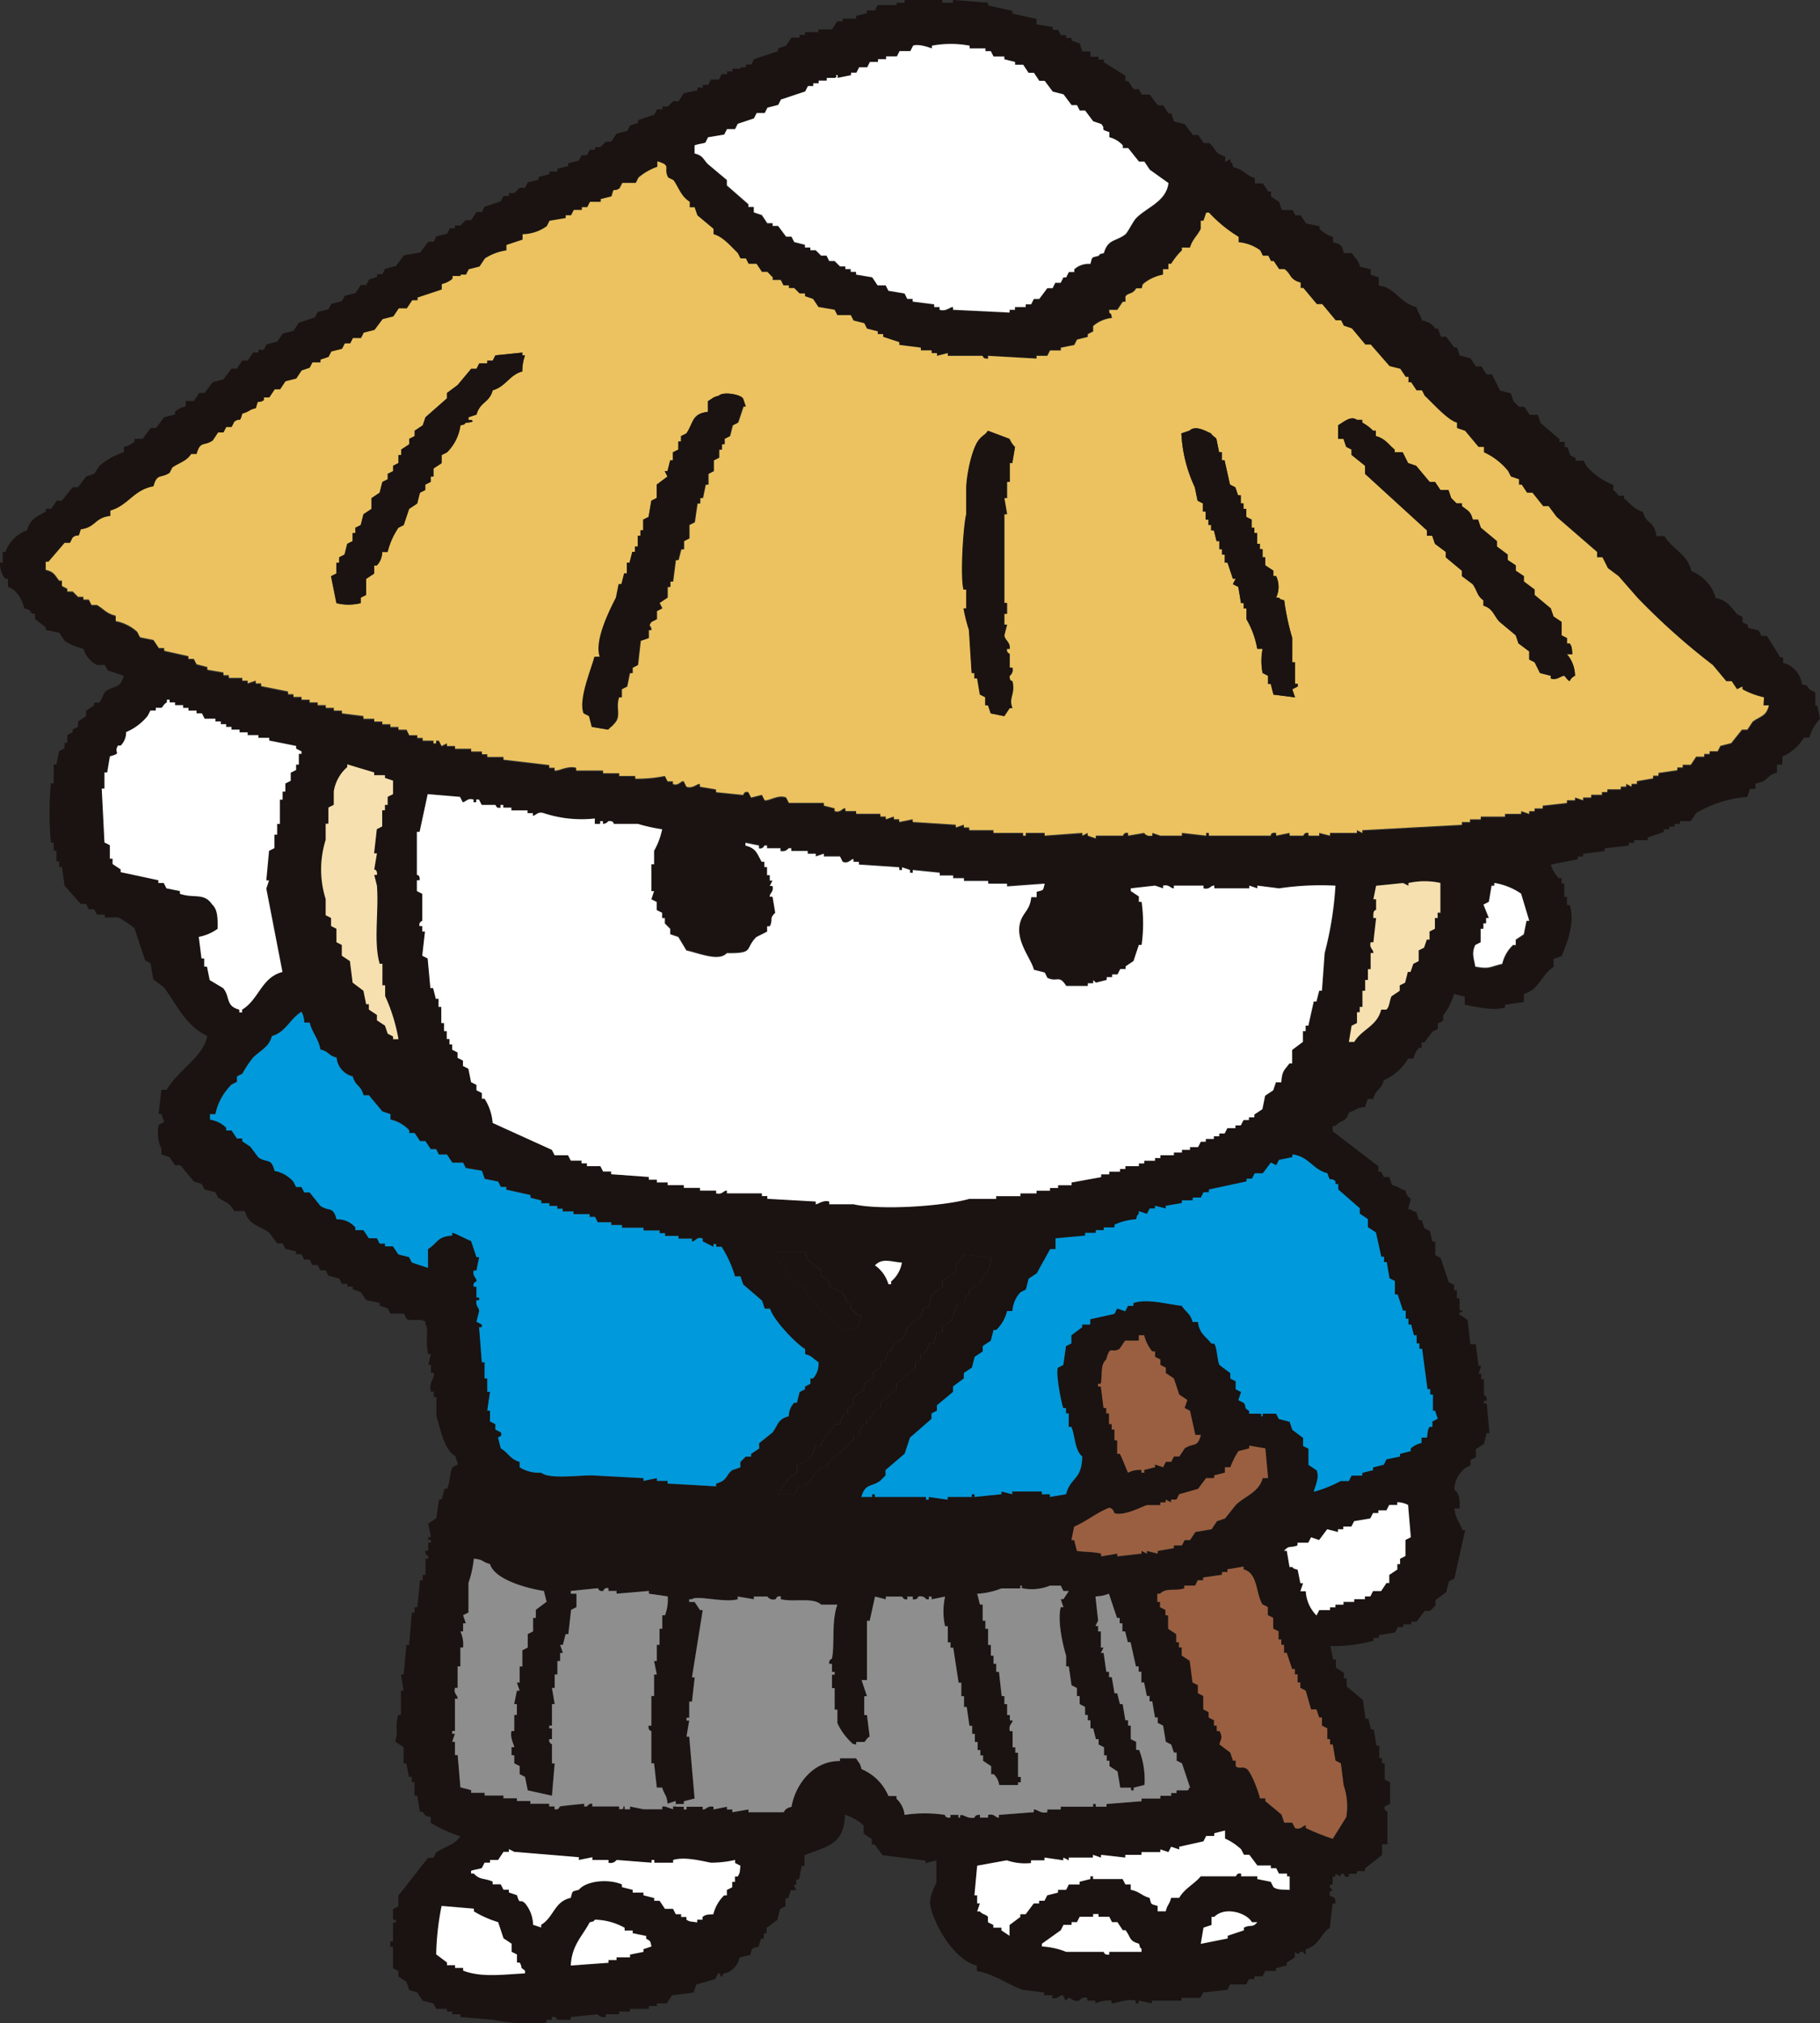 <svg xmlns="http://www.w3.org/2000/svg" xmlns:xlink="http://www.w3.org/1999/xlink" width="200" height="222.342"><rect width="100%" height="100%" fill="#333333" stroke="none"/><defs><clipPath id="clip-path"><rect id="Rectangle_61" data-name="Rectangle 61" width="200" height="222.342" fill="none"/></clipPath></defs><g id="Group_161" data-name="Group 161" clip-path="url(#clip-path)"><path id="Path_310" data-name="Path 310" d="M120.118,107.717v.271h-.592v.3h-2.367c-.813-1.282-.937-.37-2.071-.888l-.3-.591-1.183-.3c-.321-1.282-2.145-3.255-1.48-5.326.345-1.06,1.035-1.233,1.183-2.663h.592v-.591c.838-.222.665-.1.887-.887l-4.142.3v-.3H108.58v-.3h-2.663v-.3h-1.184v-.3h-1.479v-.3l-2.959-.3v.3H100v-.3l-.887-.3v.3h-.3v-.3l-4.438-.3v-.3h-.592v-.3c-.345.025-.542.543-1.183.3q-.149-.3-.3-.592H90.532v-.3l-.888.3v-.3h-.887v-.3H86.982v-.3h-.3a.823.823,0,0,1-.887.3v-.3h-1.48v-.3h-.3a.461.461,0,0,1-.592.3v-.3l-1.479-.3v.3c1.159.3,1.257.838,1.775,1.775h.3v.591h.3v.887h.3v.591h.3l-.3.592h.3c.173.665-.345.813-.3,1.183h.3q.149.888.3,1.775c-.715.665-.2.691-.592,1.48h-.3v.591l-1.184.591c-1.331,1.332-.148,1.8-3.254,1.775-.863.962-3.057,0-4.438-.3l-.888-1.48-.887-.3v-.591l-.591-.591v-.592h-.3V100.3l-.592-.3v-.887l-.591-.3.3-.887h-.3V94.971h.3v-1.48a8.05,8.05,0,0,0,.888-2.367,17.963,17.963,0,0,1-2.663-.591H67.455s.024-.37-.591-.3a.74.74,0,0,1-.592.3v-.3h-.3v.3h-.591v-.592a13.265,13.265,0,0,1-5.622-.591c-.665-.2-.789.222-1.183.3v-.3h-.591v-.3H56.213v-.3h-.888v-.3h-.3v.3c-.518.123-.468-.271-.591-.3h-1.48q-.147-.3-.3-.592h-.3v.3h-.3v-.3c-.665-.2-.765.222-1.184.3l-.3-.591-3.55-.3q-.445,2.071-.888,4.142h-.3v4.734s.37-.024.3.591h-.3v1.184l.591.3v2.958c0,.05-.394.1-.3.592h.3v.591h.3q-.147,1.331-.3,2.663l.592.3q.147,1.628.3,3.255h.3q.147.591.3,1.184h.3v.887h.3v1.775h.3v.887h.3v.888h.3v.591h.3v.591l.591.3v.592l.591.3v.591l.592.3q.147.74.3,1.48l.591.3v.591l.592.3v.592h.3a5.778,5.778,0,0,1,.888,2.663l6.509,2.958.3.592h1.48q.147.3.3.592H63.9v.3H64.5v.3h1.479l.3.592h.888v.3l4.142.3v.3h.887v.3h1.184v.3h1.775v.3h1.774v.3H78.7v.3c.715.173.789-.32,1.184-.3v.3h3.846v.3h.591v.3l5.325.3v.3c.222.024.789-.493,1.48-.3v.3h2.663c3.057.691,9.985.2,12.722-.591h2.959v-.3h2.663v-.3h1.775v-.3h1.479v-.3h.888v-.3h1.479v-.3l3.255-.592v-.3h.887v-.3h1.184v-.3h.591v-.3h1.48v-.3h.591v-.3h1.184v-.3h.591v-.3h1.48v-.3h.887v-.3h.888v-.3h.887l.3-.591h.591v-.3h.888v-.3h.592v-.3h.591q.149-.295.3-.591h.888v-.3h.592l.3-.591h.592v-.3h.592v-.3l.887-.591q.149-.74.3-1.479l.888-.592q.147-.444.3-.887h.591c.074-1.307.37-1.332.888-2.071h.3v-1.48l1.183-.887v-1.184h.3v-.591h.3q.295-1.332.591-2.663h.3q.147-.592.3-1.184h.3q.149-2.071.3-4.142a37.74,37.74,0,0,0,1.184-7.4,30.937,30.937,0,0,0-6.213.3l-2.367-.3v.3l-.888-.3v.3h-3.846v-.3c-.395-.05-.469.468-1.184.3v-.3h-3.254v.3c-.395.024-.469-.444-1.184-.3v.3l-.887-.3-2.663.3v.3l.888.591v.592h.3a16.888,16.888,0,0,1,0,4.734h-.3q-.3.887-.591,1.775l-.888.591v.3h-.591l-.3.591h-.592v.3H121.6v.3l-1.183.3Zm79.586-30.2q.147.74.3,1.48a5.025,5.025,0,0,0-1.184,2.071h-.592a5.123,5.123,0,0,1-2.367,2.071v.888h-.591v.887c-1.258.32-.864.961-2.368,1.183v.592h-.592l-.3.887a13.04,13.04,0,0,0-5.622,1.775l-.592.887h-1.183v.3h-.592v.3h-.591v.3h-.592v.3l-1.775.591v.3h-1.48v.3h-.591v.3l-2.663.3v.3l-2.367.3v.3h-.592v.3l-2.958.592a3.554,3.554,0,0,0,.887,1.479h.3v.592h.3v1.479h.3v.888h.3c.641,2.046-.395,4.364-.887,5.621l-.888.3v.888c-1.307.789-1.578,2.49-3.254,2.958v.888l-2.071.3v.3c-1.332.419-3.477-.123-4.438-.3v-.888l-1.184-.3a6.868,6.868,0,0,1-1.184,2.367v.592l-.591.3v.591l-.592.3-.888,1.184h-.3v.591h-.3a2.433,2.433,0,0,0-.591,1.184h-.591a5.688,5.688,0,0,1-2.663,2.367c-.3,1.133-.863.912-1.183,2.071H150.3l-.3.887c-1.035.1-.887.345-1.774.591-.345,1.184-.789.715-1.48,1.48h-.3v.591l5.029,3.846v.592h.3q.149.3.3.592h.592q.147.444.3.887c.813.172.691.37,1.48.592.172.838.566.814.591.888q-.149.591-.3,1.183h.3c.345.321,0,.1.592.3l.3.888h.3q.149.444.3.887l.592.3q.147.592.3,1.184h.3v1.48l.591.3.888,2.663.592.3v.592h.3v.888h.3v1.183c.148.395.3-.123.3.3-.1.123-.468-.074-.3.3l.888.592q.147,1.331.3,2.663h.592q.147,1.183.3,2.367h.3q-.147.444-.3.888h.3v.592h.3v1.775s.32-.074.3.591h-.3v.3h.3q.147,1.627.3,3.255h-.3q-.149.591-.3,1.183l-.888.591v.888l-.592.3v.592l-.591.3a3.1,3.1,0,0,0-1.184,2.368c.567.468.591.986.591,2.071h-.591c.148,1.207.543,1.38.887,2.367h.3q-.592,2.662-1.184,5.325l-.592.3q-.149.592-.3,1.184l-1.184.887v.591l-.592.592h-.592l-.887,1.183h-.592v.3h-.888v.3h-.591l-.3.592-1.775.3v.3h-.592v.3a16.358,16.358,0,0,1-4.734.592q.147.739.3,1.479h.3v.888l.887.591v.592h.3v.888l1.775,1.479q.149,1.036.3,2.071h.3q.147.592.3,1.184h.3q.147.887.3,1.775h.3V193.2h.3v.592h.3v1.774l.592.3v2.367l-.592.3c-.123.493.3.518.3.591v3.551h-.592v1.183L150,205.326v.3h-.887v.3h-.887v.3c-.567.148-.395-.172-.592-.3h-.3v.3l-.592-.3v.3h-.3v.888h-.3v.3l.3.3c-.074.148-.469.024-.3.591.074.222.715,0,.591.888h-.3q-.149,1.331-.3,2.663c-1.06.691-1.134,1.948-2.663,2.367v.591l-.3-.3c-.665-.148-.172.543-.887,0v.592l-.888.591v.3l-1.183.3v.3h-1.184q-.147.3-.3.591h-.887v.3h-.592l-.3.591h-1.774l-.3.592-2.663.3-.3.592h-2.071v.3h-3.255v.3l-1.479-.3v.3h-.3v-.3c-.962-.247-2.145.3-2.663.3v-.3a3.625,3.625,0,0,0-1.774.3v-.3h-.888v-.3a.76.76,0,0,0-.887.3c-.691.148-.765-.271-1.184-.3l-.3.3-.3-.592c-.3-.1-.518.469-1.184.3v-.3h-.887v-.3l-2.367-.3c-1.7-.616-3.057-1.7-5.029-2.071v-.592c-2.367-.617-4.34-3.871-5.03-6.213-.37-1.307.395-2.317.592-2.958v-2.367a5.51,5.51,0,0,0-1.184.3v-.3l-4.734-.592-.888-1.183h-.3v-.592l-.887-.592v-.887a5.149,5.149,0,0,0-2.071-1.184c-.024,3.3-2.071,3.5-4.438,4.438v1.184h-.3q-.149.74-.3,1.48h-.3v.591h-.3l.3.592h-.591l-.3.887h-.3v.888l-.591.3-.3,1.184-1.183.887v.591h-.3v.592h-.3l-.3.887c-.813.2-.64.074-.887.887l-1.183.3a2.236,2.236,0,0,1-1.775,1.775c-.271.3.123.247-.3.3-.1-.1.074-.518-.3-.3q-.147.3-.3.592l-2.071.591q-.147.444-.3.887l-2.367.3-.591.888H72.189v.3H71.3v.3H69.231v.3H68.047v.3H66.568v.3a.872.872,0,0,1-.888-.3l-2.958.3v.3h-1.48c-.05-.025-.1-.419-.591-.3v.3h-.591v.3c-1.208.394-5.079-.074-5.917-.3l-3.551-.3v-.3H49.7v-.3h-.592v-.3H47.929l-.3-.592-1.184-.3-.591-.888-.887-.3-.3-.887-.887-.592v-.591l-.591-.3v-2.367h-.3v-.591h.3v-2.071h.3v-.3h-.3v-1.184l.591-.3v-1.184l3.255-4.142h.591l.3-.592c.986-.665,2.047-.838,2.663-1.775a15.356,15.356,0,0,1-3.254-1.479V199.7c-.691-.2-.543-.1-.888-.591h-.3q-.147-.887-.3-1.775h-.3v-1.479h-.3v-.592h-.3q-.149-.74-.3-1.479h-.3v-1.775l-.887-.592v-.3c.32-.567-.074-1.356.3-2.663h.3V185.8h.3q-.147-.887-.3-1.775h.3q.149-1.627.3-3.254h.3q.147-1.776.3-3.551h.3v-.592h.3q.147-1.48.3-2.959h.3v-.592h.3V171.3h.3v-.3c0-.05-.419-.123-.3-.591h.3v-.888h.3v-.3h-.3v-.3h.3q-.149-.74-.3-1.48l.887-.592q.147-1.036.3-2.071h.3q.149-.591.3-1.183h.3c.321-.715.247-1.7.592-2.368l.591-.3-.3-.887c-1.258-.813-1.6-2.91-2.071-4.438v-2.071h-.3v-.592h-.3c-.3-.962.444-1.43.3-2.071h-.3V150h-.3q.147-.591.3-1.183h-.3c-.345-1.43.074-2.811-.3-3.255v-.3c-.518-.419-1.43-.024-2.071-.3q-.147-.3-.3-.592H42.9l-.3-.592-.887-.3v-.3l-1.48-.3-.591-.888-.887-.3v-.3h-.592v-.3h-.591l-.3-.591-1.184-.3q-.147-.3-.3-.592h-.591l-.3-.592H34.32l-.3-.591h-.592l-.3-.592h-.591v-.3l-1.184-.3-.3-.592h-.591l-.888-1.184c-1.109-.813-2.243-.789-2.663-2.367H25.74c-.543-.937-.888-.912-1.775-1.479q-.149-.3-.3-.592l-1.184-.3-.3-.592-.888-.3-1.479-1.775h-.592l-.592-.887-.887-.3v-.592a4.179,4.179,0,0,1-.3-2.663l.591-.3q-.147-.444-.3-.888h-.3q.147-1.331.3-2.663h.591c1.085-2,4.166-3.747,4.438-5.917-2.317-1.085-3.3-3.352-4.734-5.325l-1.184-.887q-.147-.888-.3-1.775l-.591-.3q-.591-1.776-1.183-3.551a11.191,11.191,0,0,0-1.775-1.184h-1.48v-.3H10.65l-.3-.591H9.763l-.3-.591H8.876L7.1,97.338q-.147-1.036-.3-2.071h-.3v-.591h-.3V93.492h-.3V92.6h-.3a33.685,33.685,0,0,1,0-6.509h.3v-2.07h.3q.149-.74.3-1.48l.592-.3v-.592h.3V80.77l.591-.3v-.3l.592-.3V79.29l.887-.591v-.591l.887-.592v-.3h.592l.592-1.183c.986-.765,1.652-.247,2.071-1.775l-1.775-.591-.3-.592H10.65A2.907,2.907,0,0,1,9.171,71.3,6,6,0,0,1,7.1,70.414l-.592-.887-1.48-.3v-.3l-1.184-.887v-.591h-.3c-.394-.444-.148-.395-.887-.591a3.758,3.758,0,0,0-1.184-2.071l-.591-.3V63.61h-.3A2.668,2.668,0,0,1,0,61.835H.3V60.652h.3a3.881,3.881,0,0,1,2.367-2.367c.345-1.258,1.085-1.5,2.071-2.071v-.3h.591l.591-.887H6.8l1.183-1.48H8.58l.887-1.183.887-.3.592-.888A7.794,7.794,0,0,1,13.609,49.7v-.592a2.437,2.437,0,0,0,1.184-.591v-.3h.887l.887-1.184h.592l.887-1.183,1.184-.3v-.3a2.565,2.565,0,0,1,1.183-.591v-.592H21.3l.592-.888h.592l.888-1.183,1.183-.3.887-1.184h.592l.592-.887h.591l.592-.888H28.4v-.3h.591q.149-.295.3-.591l1.184-.3.591-.888,1.184-.3.591-.887,1.775-.591.3-.592,1.183-.3.3-.591,1.183-.3.3-.591,1.184-.3.591-.887h.591c.1-.2.2-.395.3-.591l.887-.3v-.3h.591q.149-.3.3-.592l1.184-.3.887-1.184,1.775-.3.888-1.183h.591l.3-.592,1.183-.3c.1-.2.2-.394.3-.591H50v-.3h.591l.591-.591h.592l.591-.888h.592q.149-.295.3-.591l1.775-.591q.149-.3.3-.592h.592v-.3h.592l.591-.592h.591l.3-.591,1.183-.3v-.3l1.184-.3v-.3h.887v-.3l1.184-.3v-.3l1.183-.3q.149-.3.3-.592H64.5l.3-.592h.591v-.3h.591l.592-.591h.591l.591-.888,1.184-.3.3-.591.887-.3v-.3l1.775-.592.3-.591h.592v-.3h.591l.591-.591h.592l.592-.888,1.479-.3v-.3h.592v-.3h.592l.3-.591h.887l.3-.592h.591v-.3h.591v-.3h.888V7.4h.591V7.1h.591l.3-.592L85.5,5.622v-.3l.888-.3.591-.888h.888v-.3h.591v-.3h1.48v-.3H91.42l.591-.887H92.6v-.3h1.479v-.3l1.184-.3v-.3h.887c.1-.2.2-.395.3-.591h2.071V.3h.887V0h4.142V.3h1.183V0l3.846.3v.3l2.663.591v.3l2.663.591v.592l1.774.3v.3h.592l.3.591h.591v.3h.591v.3l.888.3.3.887h.887v.591h.888v.3h.591v.3l2.367,1.479v.592h.3l.592.887h.591l.3.591h.887l.888,1.184h.591l.591.887h.3q.147.444.3.888l1.183.3.888,1.183h.591l.592.888h.591c.765.542.493,1.109,1.775,1.479v.592l.592-.3v.3c.344.32.123,0,.3.591,1.183.246,1.306.863,2.367,1.183v.592h.887l.592.887h.3V21.6l.887.592.3.887h1.184l.3.591h.592l.591.888,1.48.3v.3a3.549,3.549,0,0,0,1.48.887v.592c.887.2.986.32,1.183,1.183h.888c.37.617.665.641.887,1.48l1.184.3v.592l.887.3v.887c1.825.222,2.268,1.9,4.142,2.367.2.789.395.665.591,1.48a1.953,1.953,0,0,1,1.48.887h.3q.147.444.3.888h.592l.887,1.183h.3q.149.444.3.888l1.184.3.592.887h.591l.592.888h.592l.887,1.775,1.184.3q.147.445.3.888l.591.592h.592l.591.888h.887q.149.444.3.887l2.071,1.775v.3h.592v.591h.3l.3.888.591.3v.3h.888l.3.591a7.738,7.738,0,0,0,2.958,2.071v.591c.37.2.419.444.591.592h.592v.3c.69.542,1.109,1.208,2.071,1.48.394,1.454,1.257.937,1.479,2.663h.888c.863,1.454,2.539,1.972,2.958,3.846a4.445,4.445,0,0,1,2.663,2.958c1.332.271,1.627.961,2.367,1.775l.592.3v.591l.592.3v.3l1.184.3.3.591h.592l1.48,2.367h.3v.591a2.77,2.77,0,0,1,2.071,2.367c.764.173.493.173.887.592l.592.3v1.479Zm-5.326,0h-.592v-.887a9.025,9.025,0,0,1-2.367-.887v-.3l-.592.3-.592-.888h-.591l-1.48-1.775a73.91,73.91,0,0,1-8.284-7.4l-2.071-2.367-1.183-.888-.592-1.183h-.592v-.591l-4.438-3.846-.887-1.184h-.592l-1.184-1.479h-.592l-.592-.888h-.3v-.591l-.887-.3q-.149-.3-.3-.592a7.287,7.287,0,0,0-2.663-2.07v-.592h-.592q-.74-.887-1.479-1.775l-.888-.3V46.45c-1.035-.271-2.736-2.219-3.551-2.958q-.147-.3-.3-.592h-.591l-.592-.887h-.3v-.591h-.3l-.592-.888-1.183-.3-2.071-2.367H150l-1.479-1.775-.888-.3-.3-.591h-.592l-1.48-1.775h-.591l-1.48-1.775h-.3v-.592c-1.257-.345-1.011-.937-1.775-1.48h-.592l-.592-.887h-.3q-.149-.3-.3-.592h-.592l-.3-.592a4.709,4.709,0,0,0-2.367-.887v-.592a15.012,15.012,0,0,1-3.255-2.663h-.3q-.147.444-.3.888h-.3v.887c-.32.715-.912,1.134-1.183,2.071h-.888v.3a7.8,7.8,0,0,0-1.183,1.48h-.3v.591h-.591v.592a4.942,4.942,0,0,0-2.071.887c-.32.32-.1,0-.3.592h-.591c-.444.715-.838.444-1.184.888v.591h-.3l-.591.887h-.888v.3c.345.321.123,0,.3.592a3.706,3.706,0,0,0-2.07.887v.591l-.592.3v.3l-1.183.3-.3.591-1.48.3v.3h-1.184q-.147.3-.3.592h-1.183v.3l-5.326-.3v.3c-.592.074-.592-.3-.592-.3h-3.846v-.3l-1.183.3v-.3h-.592v-.3h-1.183v-.3l-2.367-.3v-.3l-1.775-.591v-.3H96.45v-.3l-1.184-.3-.3-.591-1.184-.3q-.147-.3-.3-.592h-1.48l-.3-.591-1.774-.3-.592-.887-.887-.3v-.3H87.87l-.592-.592h-.591v-.3h-.591l-.3-.591h-.888v-.3c-.2-.173-.542-.567-.591-.592h-.591l-.592-.887h-.887l-.3-.591h-.591l-.3-.592c-.715-.69-1.627-1.8-2.663-2.071v-.591l-1.775-1.48q-.147-.444-.3-.887h-.591V22.19c-.937-.592-1.159-1.455-1.775-2.367l-.591-.3c-.591-1.085.444-1.306-1.184-1.774v.591a6.658,6.658,0,0,0-2.071,1.183q-.147.3-.3.592h-1.48l-.3.591c-.764.518-.542-.32-.887.887l-1.184.3v.3H64.793q-.149.295-.3.591H63.9v.3h-.887l-.3.591H62.13v.3l-1.775.3q-.149.295-.3.591a4.688,4.688,0,0,1-2.663.887v.592l-1.775.591v.591a5.83,5.83,0,0,0-2.368.888l-.591.887-1.183.3-.3.592h-.591v.3H49.7v.3a2.815,2.815,0,0,1-1.184.591v.592l-2.663.888v.3h-.591l-.592.887h-.887l-.591.888-1.184.3-.887,1.183-1.184.3-.3.592h-.887l-.3.591h-.592q-.147.3-.3.591l-1.183.3-.3.592-.887.3v.3H34.32l-.3.591-.887.3-.591.888-1.184.3-.591.887h-.591l-.592.888h-.591v.3c-.789.493-.542-.3-.887.887-.789.173-.666.37-1.48.592-.37,1.183-.148.345-.887.887-.1.2-.2.395-.3.591h-.592l-.3.592h-.592l-.591.887c-.986.665-1.356,0-1.775,1.48h-.592c-.518.789-1.257.937-2.071,1.479q-.147.3-.3.592c-.986.641-1.38.024-1.775,1.479-2.194.395-2.785,2.121-4.734,2.663v.591c-1.75.2-1.553,1.233-3.254,1.48-.345,1.183-.148.345-.888.887l-.3.592H7.1L5.325,61.835h-.3v.888c.937.222.986.567,1.48,1.183h.3V64.5l.591.3v.3h.591l.592.591h.591v.3h.591l.3.591h.591c.74.419,1.036.937,2.072,1.184v.591a4.793,4.793,0,0,1,2.367,1.184l.3.591,1.479.3.592.888h.591v.3l2.663.591v.3H21.3c.1.2.2.395.3.591l1.183.3v.3l1.775.3v.3h.591v.3h1.48v.3h.591v.3l.888-.3v.3H28.7v.3l2.958.591v.3h.592v.3h.887v.3h.887v.3h.888v.3H35.8v.3h.888v.3h.887v.3l2.367.3v.3h1.184v.3h.887v.3H42.9v.3h.887v.3h.887c.1.2.2.394.3.591h.887v.3h.591v.3h1.184v.3h.3v-.3h.3l.3.592.591-.3v.3H50v.3h1.775v.3h1.183v.3h.592v.3h1.774v.3l5.03.592v.3h.591v.3c.395.1,1.454-.567,2.367-.3v.3h2.958v.3h1.775v.3h1.775v.3a15.356,15.356,0,0,0,3.255-.3q.147.3.3.591h.591v.3c.665.223.887-.418,1.184-.3q.147.3.3.592c.69.246,1.183-.37,1.479-.3v.3l1.775.3v.3l2.959.3c.074-.024.123-.469.591-.3l.3.591,1.184-.3q.147.3.3.591c.444.123,1.528-.665,2.367-.3l.3.591h3.846v.3l1.183.3v.3c.691.222.838-.37,1.184-.3v.3h1.183v.3h2.663v.3h.591v.3l.887-.3v.3h.592v.3l1.479-.3v.3l4.734.3v.3l.887-.3v.3h.591v.3h2.663v.3h3.255v.3h.3v-.3h2.071v.3l4.142-.3v.3l.591-.3v.3l.888.3v-.3h2.958c.1-.024.1-.394.591-.3v.3l1.775-.3s.173.419.887.3v-.3l.888.3h2.367v-.3l2.663.3v-.3h.3v.3h6.805s-.05-.394.591-.3v.3l1.48-.3v.3h1.479c.1-.024.1-.394.592-.3v.3h1.183v-.3l1.184.3v-.3h2.958v-.3l.591.3v-.3l10.947-.591v-.3h.888v-.3h1.183v-.3h2.663v-.3h1.774v-.3l.888.3v-.3h.592v-.3h.888v-.3l2.663-.3v-.3h.887v-.3l.888.3v-.3h.887v-.3h1.183v-.3h.592v-.3h1.48v-.3h.591v-.3l.592.3v-.3h.591v-.3l1.775-.3v-.3h.592v-.3l2.071-.3v-.3h.592v-.3h.887l.592-.888h.888v-.3h.592v-.3h.888q.147-.3.3-.591l1.183-.3,1.184-1.479h.592l.591-.888c.888-.641,1.48-.567,1.775-1.775m-26.331,23.669q-.444-1.478-.888-2.958a7.167,7.167,0,0,0-2.958-1.183v.3h-.3q-.147.887-.3,1.775l-.591.3q.295.74.591,1.479h-.3v.592h-.3v.591h-.3v1.48l-.591.3c-.444.937-.123,1.5,0,2.367,1.627.3,1.528.024,2.958-.3a4.187,4.187,0,0,1,1.184-2.071h.3v-.592l.888-.591q.147-.74.3-1.48Zm-9.764-.887V97.042a8.152,8.152,0,0,0-3.55,0v.3l-.592-.3-2.958.3q-.147.74-.3,1.479h.3V100s-.32-.024-.3.591v.3h.3q-.147,1.332-.3,2.663h-.3c-.173.69.32.764.3,1.183h-.3v1.775h-.3v1.184H150v1.183h-.3v1.775h-.3v.591h-.3v1.184l-.592.3q-.149.887-.3,1.775h.591c.863-1.43,2.49-1.7,2.958-3.551h.592c.37-.246.37-1.134.591-1.48l.887-.591v-.591l.592-.3q.147-.592.3-1.184h.3q.147-.444.3-.887l.591-.3v-1.184l.592-.3q.149-.444.3-.888h.3v-.887l.592-.3v-1.184h.3V100.3Zm-.3,55.621-.3-.887h-.3v-1.775h-.3v-.592h-.3l-.592-4.438h-.3v-.592h-.3v-.887h-.3q-.149-.592-.3-1.184h-.3v-.591h-.3v-.888h-.3q-.295-.887-.591-1.774h-.3v-1.48l-.592-.3q-.149-.887-.3-1.775h-.3v-.591h-.3q-.295-1.332-.591-2.663l-.887-.592v-.887l-.888-.592v-.591l-2.367-2.071v-.592h-.3v-.3c-.665-.592-.518.3-.887-.888-1.653-.418-2-1.824-3.846-2.071v.3l-1.48.3-.3.591-.591-.3-.888,1.183h-.887q-.149.3-.3.592h-.592v.3l-4.142.887v.3h-.591l-.3.592h-.887v.3h-1.184v.3l-1.775.3v.3l-1.183-.3v.3h-.592q-.147.3-.3.591l-.887-.3v.3c-.321.321-.1,0-.3.592a6.55,6.55,0,0,0-2.367.591v.3H121.3v.3h-.887v.3H119.23v.3l-3.254.3v1.183h-.592l-1.479,2.663-.888.592-.3,1.183-.591.3a3.3,3.3,0,0,0-.888,2.071h-.591a4.219,4.219,0,0,1-1.183,2.071h-.3q-.147.592-.3,1.184l-.887.592v.592l-.888.592q-.147.591-.3,1.183l-.887.592v.592l-1.184.887v.592l-1.774,1.479v.592l-.592.3v.591L100,157.989q-.3.887-.591,1.775l-2.071,1.775v.592l-.591.592c-.986.715-1.627.247-2.071,1.775h1.183v-.3h.3v.3h5.622v.3h.3v-.3l2.071.3v-.3H106.8v-.3h.3v.3l2.959-.3v-.3l1.183.3v-.3H114.5v.3h.887v.3l1.775-.3c.493-1.923,1.726-1.5,1.775-4.142-.838-.739-.739-2.071-1.184-3.255h-.3v-1.479h-.3v-.592h-.3c-.172-.418-.863-3.772-.591-4.438l.591-.3q.147-1.035.3-2.071l.591-.3v-.887l1.184-.888v-.3h.887v-.591l2.663-.592q.147-.3.3-.592l.887.3q.149-.295.3-.591h.592v-.3c1.454-.543,3.871.148,5.325.3.444.715.937.814,1.184,1.775h.591c.148,1.282.863,1.578,1.48,2.367h.3c.345.493.32,1.849.592,2.367l1.184.888v.592l.591.3v.887l.592.3-.3.887.591.3c.419.617-.123.419.592.888v.3h1.184c.419.1-.1.246.3.3v-.3h1.48l.3.591,1.184.3q.147.444.3.888l1.183.887v.887l.592.3v1.775l.887.592c.37.789-.2,1.824-.3,2.367a14.246,14.246,0,0,0,2.958-1.184h.888l.3-.592H149.7v-.3l1.184-.3v-.3l1.183-.3c.1-.2.2-.394.3-.592l1.479-.3v-.3l1.184-.3v-.3a2.566,2.566,0,0,1,1.183-.591v-.592h.592c.123-.665.024-.789.3-1.184h.3v-.592l.592-.3m-2.958,13.018q-.149-1.776-.3-3.551a2.669,2.669,0,0,0-1.184-.3v.3h-.887q-.149.3-.3.592h-.888v.3h-.592l-.3.591-1.775.3-.3.591h-.888v.3h-.591v.3l-1.183-.3-.888,1.183-.887-.3-.3.592H142.6v.3c-.838.321-.887-.074-1.48.592h.3q.149.887.3,1.775h.3c.345.32,0,.1.592.3q.147.74.3,1.479h.3q-.147.445-.3.888h.591a4.124,4.124,0,0,0,1.184,2.663l.3-.591h1.184v-.3h.591v-.3h.887v-.3h1.184v-.3H150v-.3h.592l.3-.591h.887l.592-.888h.3v-.887l.887-.591v-.592h.3V171.3l.592-.3v-1.775l.591-.3m-7.1,30.769a7.053,7.053,0,0,0-.3-3.55q-.147-1.183-.3-2.367l-.592-.3q-.147-.887-.3-1.774h-.3v-.592h-.3v-1.183l-.592-.3v-.888h-.3l-.3-.887h-.592l-.592-2.071-.591-.3v-.592h-.3v-.887h-.3v-.591h-.3l-.592-1.775h-.3v-.887h-.3v-.592h-.3v-.887l-.592-.3v-1.184l-.591-.3v-.887l-.592-.3c-.764-1.281-.468-3.4-2.071-3.846v-.3l-1.775.3v.3h-.592v.3l-2.071.3v.3h-.592l-.3.592h-1.184v.3c-1.035.345-1.948-.123-2.663.592h-.3v.887h.3v.592l.591.3v.591h.3v1.48l.888.591v.887h.3v.592h.3v.887l.888.592q.147,1.183.3,2.367l.591.3v.887l.592.3v1.48l.591.3v.592l.592.3v.592h.3v.591h.3c.419.789.123.863,0,1.48l1.184.887q.147.444.3.887h.3v.592c.32.37.739,0,1.183.3.493.3,1.332,2.515,1.48,3.254h.591v.3l1.775,1.479q.149.444.3.888h.888l.3.592c.641.246.838-.271,1.183-.3v.3a25.52,25.52,0,0,0,2.959,1.183l1.479-2.367m-6.212,7.988v-1.48h-.3v-.3h-.887l-.3-.591h-.591v-.3h-1.48l-.888-1.184h-.592l-.3-.591a6.384,6.384,0,0,0-1.775-1.184v-.887l-1.183.3v.3h-.888q-.147.3-.3.592l-2.663.592v.3l-.887-.3-.3.591-.887-.3v.3h-2.071v.3h-1.775v.3l-2.663-.3v.3l-.887-.3v.3h-2.663v.3l-.591-.3v.3l-2.071-.3v.3h-1.48v.3a6.159,6.159,0,0,1-2.663-.3l-3.254.592q-.149,1.627-.3,3.254h.3v.888h.3q-.149.444-.3.887h.3c.3.345.69.321.887.592v.591l.591.3v.3h.888v.3l.887.591v-1.183l1.184-.887v-.3h.591l.888-1.183h.591v-.3h.591l.3-.592,1.184-.3v-.3h.887l.3-.592h1.184v-.3l1.183-.3v-.3h.3v.3h3.254l.3.591h.591v.592c1.012.2,1.159.641,2.071.887.223.814.1.641.888.888v.592h.887c.2-.813.395-.69.592-1.48h.887c.591-1.035,1.652-1.5,2.367-2.367H135.8c.074-.024.1-.394.592-.3v.3h1.775v.3l1.48.3.3.592c.468.32.986.246,1.775.3m-2.367-45.266q-.149-1.627-.3-3.255l-1.775-.3v.3l-1.183.3a9.185,9.185,0,0,0-.887,1.775h-.592v.592l-1.183.3v.3h-.888l-.887,1.184-2.071.592-.3.591H128.7v.3l-.592-.3v.3h-.591v.3h-1.48c-.542.173-2.515,1.233-3.55.888-.05-.025-.123-.543-.592-.592-1.4.542-2.416,1.454-3.846,2.07q-.149.74-.3,1.48h.3q.147.592.3,1.184c.739.123,1.775.074,2.663.3v.3l1.775-.3v.3l2.663-.3v-.3l.591.3v-.3l1.184.3v-.3l1.775-.3v-.3h.887l.3-.591h.592l.591-.887,1.775-.3q.295-.445.592-.888l.887-.3,1.184-1.48c1.011-.986,2.564-1.4,2.958-2.958Zm-1.184,48.817h-.592c-.617-1.085-3.033-1.751-4.142-.591h-.3v.887l-.888.3q-.147.887-.3,1.775l2.958-.591v-.3l1.775-.591v-.3c.814-.395.912.074,1.48-.592m-6.213-53.55h-.592q-.3-1.332-.591-2.663l-.592-.3q.149-.444.3-.887l-.887-.591q-.3-.888-.591-1.775l-.888-.592V150.3l-.591-.3v-.591l-.591-.3v-.592h-.3a4.315,4.315,0,0,1-.887-1.775h-.591v.591h-1.48l-.591.887c-.937.592-1.011-.518-1.48,1.184-.665.641-.394,1.43-.591,2.663h-.3v.3h.3q.147,1.183.3,2.367h.3v.592h.3v1.183h.3v.592h.3v1.183h.3v1.48h.3c.37.764.567,1.356.887,2.071a2.766,2.766,0,0,1,1.48-.3v.3h.3v-.3l1.184-.3v-.3l.887.3q.149-.295.3-.592h.592l.3-.591h.591l.591-.888c.986-.665,1.406-.024,1.775-1.479m-1.183,38.757q-.445-1.332-.888-2.663l-.592-.3V192.6h-.3q-.149-.444-.3-.887l-.592-.3q-.147-.887-.3-1.774l-.591-.3v-.592h-.3q-.149-.887-.3-1.775h-.3v-.591h-.3l-.3-1.48h-.3v-1.183h-.3v-.591h-.3l-.592-2.663h-.3q-.147-.591-.3-1.183h-.3V178.4h-.3v-.591h-.3l-.888-2.663a4.086,4.086,0,0,1-1.479.3q.147,1.331.3,2.663-.149.3-.3.592h.3v.592h.3v1.775h.3l-.3.591h.3q.147,1.036.3,2.071h.3v.592h.3q.149.887.3,1.775h.3l.3,1.184h.3q.147.887.3,1.775h.3v.592h.3v1.479l.592.3v.888h.3a9.026,9.026,0,0,1,.591,3.846l-1.183.3v.3h-.3v-.3h-1.183q-.147-.887-.3-1.775l-.888-.591v-.592h-.3V192.9h-.3v-.887l-.591-.3v-.592h-.3q-.149-.591-.3-1.183h-.3v-.888h-.3v-.591h-.3v-.887l-.591-.3v-.888h-.3V185.5l-.592-.3q-.147-1.036-.3-2.071h-.3v-1.184c-.32-1.011-.986-3.772-.591-5.325h.3q-.147-.445-.3-.888h.3l.591-.887h-.591l-.3-.592h-1.184a5.3,5.3,0,0,1-2.958.3c-.395-.1.123-.37-.3-.3v.3h-2.071a8.538,8.538,0,0,1-2.663.592q.147.591.3,1.183h.3v1.775h.3v.888h.3v1.775h.3v1.183h.3v.888h.3v.887h.3q.147,1.331.3,2.663h.3v.888h.3v1.183h.3v.591h.3c-.024.395-.468.469-.3,1.184h.3v1.775h.3v.591h.3v2.663h.3v.592h-.3v.3h-2.071a2.077,2.077,0,0,0-.592-1.184h-.3v-.887l-.887-.592V192.9h-.3v-.592h-.3v-.888h-.3v-.887h-.3v-.887h-.3q-.147-1.036-.3-2.071h-.3v-1.184h-.3v-1.48h-.3l-.592-3.846h-.3v-.592h-.3V178.7h-.3a7.567,7.567,0,0,1,0-3.255l-1.48.3v-.3h-.3v.3h-.3s-.2-.444-.887-.3c0,0,0,.37-.592.3v-.3H99.7v.3c-.493.074-.493-.271-.592-.3H97.337v.3l-1.184-.3q-.295,1.331-.591,2.663h-.3v6.509h-.591q.295.888.591,1.775h-.3v2.071h.3q.147,1.183.3,2.367c-.345.173-.444.518-.591.591h-.888v.3c-.591-.173-.246.024-.591-.3a6.922,6.922,0,0,1-1.48-2.07v-1.48h-.3V185.5h-.3v-1.48h.3v-.3h-.3v-.887h-.3c-.074-.493.3-.543.3-.592.321-1.528-.074-4.068.591-5.917H90.237c-.912-.838-2.934-.246-4.438-.591v-.3c-.493-.123-.493.271-.592.3a.8.8,0,0,1-.887-.3H82.84v.3l-1.775-.3v.3c-1.38.419-4.586-.468-5.029,0h-.3v.3h.591l.591.888h.3q-.592,3.7-1.184,7.4h.3l-.3,2.663h-.3v1.775h-.3v.3h.3q-.147.888-.3,1.775h.3q.3,3.4.591,6.8l-1.183.3v.3H74.26v-.3l-.887.3c-.1-1.06-.345-.912-.591-1.775h-.592q-.147-1.332-.3-2.663h-.3v-3.551s-.37-.024-.3-.591h.3v-3.255h.3v-2.367h.3q-.147-.74-.3-1.48h.3V180.77h.3v-1.775h.3v-1.48h.3a4.849,4.849,0,0,0,.3-2.071l-2.071-.3v-.3l-3.551.3v-.3h-.887v-.3c-.493-.123-.518.271-.592.3-.492.1-.518-.3-.591-.3l-2.958.3v.3h.591v1.48l-.591.3q-.149,1.331-.3,2.663h-.3l-.3,1.184h-.3q.149.444.3.887h-.3v.887h-.3v1.48h-.3v1.48h-.3q.147.887.3,1.775h-.3v2.367h-.3v.3h.3v1.183h-.3c-.074.493.3.493.3.592v2.071h.3q-.147,1.774-.3,3.55l-2.663-.592q-.149-.74-.3-1.48l-.591-.3v-.887l-.591-.3V192.9h-.3v-.887h.3c.024-.173-.493-1.036-.3-1.775h.3v-1.775h.3v-1.183h-.3q.147-.74.3-1.48h.3q-.147-.444-.3-.888h.3v-1.774h.3v-1.775l.592-.3v-1.48l.591-.3v-1.48h.3v-.887l1.184-.888q-.149-.591-.3-1.183c-1.948-.3-5.449-1.282-5.917-2.959-.937-.246-.617-.468-1.775-.592a11.762,11.762,0,0,1-.591,2.663v3.255l-.592.3q.149.444.3.887h-.3v.888h-.3a3.437,3.437,0,0,1,.3,1.775h-.3v2.071h-.3V185.5H50c-.173.69.32.764.3,1.183H50v3.551h-.3v.3H50q-.149.444-.3.887H50v1.48h.3q.147,1.776.3,3.551l1.184.3v.3h1.479v.3h2.071v.3H56.8v.3h1.48v.3h2.071v.3h.591v.3c.518.123.518-.3.591-.3.271-.074,2.663-.3,2.663-.3v.3h.3s.246-.37.591-.3v.3h2.958v.3h.3c.419-.148-.123-.3.3-.3v.3h.591v-.3l1.48.3h2.071v-.3h.3l.887.3v-.3h1.184v.3h.3v-.3h1.775v.3c.37.05.518-.444,1.183-.3v.3l1.48-.3v.3h.591v.3l1.775-.3v.3h3.846c.172-.074.049-.394.887-.591.419-2.466,2.392-5.079,5.326-5.03v-.3h1.774c.3.518.419.444.592,1.184a5.517,5.517,0,0,1,2.958,2.958h.888v.3a2.852,2.852,0,0,1,.887,1.775,14.722,14.722,0,0,1,4.438,0s0,.37.591.3v-.3h.888v.3c.419.05-.05-.1.3-.3.419.025.739.444,1.479.3,0,0,.025-.345.592-.3v.3h.887v-.3c.715-.172.814.321,1.184.3v-.3l3.846-.3v-.3c.37-.024.764.493,1.479.3v-.3h1.48v-.3h3.551v-.3h.3v.3H121.6v-.3l3.846-.3v-.3h2.071v-.3H128.7v-.3h.591v-.3h1.183c.395-.172-.074-.148.3-.3M128.4,20.119l-2.071-1.48-.591-.887h-.591l-1.184-1.48h-.591v-.3a2.89,2.89,0,0,0-1.48-.888V14.5c-1.183-.37-.3-.222-.887-.887l-.887-.3-.888-1.184h-.591l-.3-.591h-.592l-.887-1.184-1.184-.3-.887-1.183H114.2l-.591-.888h-.592l-.591-.887h-.888v-.3l-1.183-.3v-.3h-1.184l-.3-.591h-.591v-.3h-1.775v-.3a11.125,11.125,0,0,0-4.142,0v.3c-.024,0-1.454-.567-2.071-.3l-.3.591H98.817l-.3.591H97.337v.3H96.45v.3h-.888l-.3.591h-.887l-.3.591h-.591v.3l-1.48.3v-.3c-.394-.074.123.173-.3.3h-.887v.3h-.887v.3h-.592v.3h-.591l-.3.591-2.663.887-.3.592-1.183.3-.3.592h-.888q-.147.3-.3.591l-1.775.592-.3.592h-.887l-.3.591-1.775.3q-.149.3-.3.592c-.173.074-.937.172-1.184.3v.887c.962.247.912.617,1.48,1.184l2.071,1.775v.592l2.367,2.071v.3h.591v.591l.888.3q.295.445.591.888h.591v.3H85.5l.888,1.183h.591q.149.3.3.592l1.184.3v.3h.592v.3h.591l.592.592h.591l.3.592h.591l.592.591H92.9v.3h.591v.3h.591v.3l1.775.3.592.887h.887l.3.592,1.775.3.3.592h.591v.3l2.367.3v.3h.592v.3c.739.222,1.134-.32,1.479-.3v.3l6.213.3v-.3h.591v-.3h1.184v-.3h.591c.1-.2.2-.395.3-.592h.591l.887-1.184h.591l.3-.592h.591l.3-.591h.3q.149-.3.3-.592h.592v-.3a2.335,2.335,0,0,1,1.775-.591c.223-.838.1-.665.888-.888.345-.345,0-.123.591-.3.444-1.578,1.332-1.257,2.367-2.071.247-.2.863-1.454,1.184-1.774,1.183-1.208,3.279-1.8,3.55-3.846M125.444,214.5v-.3c-.32-.345-.1,0-.3-.592-1.134-.321-.863-.691-1.48-1.48h-.3l-.591-.887h-.592q-.147-.3-.3-.591H120.71v-.3h-.591v.3h-1.48q-.149.295-.3.591h-.592v.3h-.887l-.3.592-2.071,1.48v.3a8.352,8.352,0,0,1,2.663.592H121.3s0,.37.591.3v-.3Zm-16.568-76.331-2.958-.3-.591.887h-.3v.887l-1.48,1.184v.592l-1.184.888q-.147.591-.3,1.183l-.591.3q-.149.444-.3.888l-1.184.887c-.789.888-.271,1.652-1.775,2.071q-.147.444-.3.888h-.3l-.3.887-.591.3v.592l-.888.592v.592l-.887.592v.591l-1.184.888v.887l-.591.3v.592h-.3a2.542,2.542,0,0,0-.591,1.183h-.592c-.444.838-1.208,1.332-1.479,2.367h-.592c-.444,1.159-.69,1.775-2.071,2.071v.888l-.887.591L85.5,164.2h1.775l.592-.888h.591l1.775-2.071h.591l.3-.592,2.663-2.367v-.591h.592a2.237,2.237,0,0,1,.591-1.184h.3v-.592h.3l.591-.887.592-.3v-.592l1.775-1.48v-.591l2.07-1.775V149.7l.592-.3v-.592h.3a2.251,2.251,0,0,0,.591-1.184h.591q.149-.591.3-1.183h.591v-.592l.887-.592c.271-.395.567-1.874.888-2.071h.591l.3-.887h.3v-.592h.3c.419-.444.148-.419.888-.592.37-1.356,1.134-1.109,1.183-2.958m-10.947,2.663a3.489,3.489,0,0,0,1.184-2.071c-1.282-.1-2.121-.543-2.959.3a3.8,3.8,0,0,1,1.48,2.071h.3Zm-3.254,3.846-.592-.3c-.1-.123-.591-.592-.591-.592V143.2h-.3a2.678,2.678,0,0,1-.591-1.184c-.789-.2-.666-.394-1.48-.591v-.592l-.887-.592v-.592l-1.48-1.183q-.147-.444-.3-.888H85.207v.592c1.184.986,1.553,2.786,3.255,3.254v.591q.887,1.036,1.775,2.071l2.367,2.071,1.775-.3c.024-.715.222-.764.3-1.183m-5.326,6.8a2.336,2.336,0,0,0,.592-1.775c-.617-.37-.641-.665-1.48-.887v-.592c-1.011-.592-3.525-3.23-3.846-4.438h-.591q-.149-.444-.3-.887l-2.071-1.775q-.149-.444-.3-.887h-.592a12.859,12.859,0,0,0-1.479-3.255H78.7v-.3h-.3v.3l-1.183-.591v-.3c-.641-.3-.814.345-1.184.3v-.3h-1.48v-.3H73.077v-.3h-.592v-.3H70.71v-.3H68.343v-.3H67.16v-.3H65.68l-.3-.592h-.591v-.3H63.018v-.3H61.834v-.3h-.591v-.3h-.887v-.3h-.888v-.3l-1.183-.3v-.3l-2.663-.592v-.3h-.592l-.3-.591-1.48-.3q-.147-.444-.3-.888l-1.775-.3-.3-.591H49.7l-.592-.888h-.887l-.3-.592h-.591l-.592-.887h-.591l-.591-.888H44.97v-.3a4.007,4.007,0,0,0-2.071-1.183v-.592l-.888-.3-1.479-1.774H39.94c-.3-1.159-.863-.938-1.183-2.072a2.343,2.343,0,0,1-1.775-2.07c-1.011-.271-.739-.617-1.775-.888-.222-1.233-.887-1.775-1.184-2.958h-.592a2.655,2.655,0,0,0-.3-1.184c-1.233.715-1.726,2.244-3.254,2.663-.321,1.233-1.282,1.578-2.071,2.368a12.311,12.311,0,0,0-1.184,1.774l-.592.3v.592l-.592.3a6.349,6.349,0,0,0-1.774,3.254h-.592v.592a3.284,3.284,0,0,1,1.775.887v.3h.592l.592.888h.592v.3l.887.591.888,1.184c.986.665,1.406,0,1.775,1.479a3.705,3.705,0,0,1,2.071,1.184l.3.591h.591l.3.592h.592l1.184,1.48c.986.665,1.406,0,1.775,1.48a2.564,2.564,0,0,1,2.071.887v.3h.887l.592.888h.887l.3.591h.591v.3H43.2l.591.888,1.184.3.3.591,1.775.592v-2.071c1.06-.641.986-1.38,2.663-1.479v-.3c.2-.049,1.652.765,2.071.888q.295.887.591,1.775h.3q-.147.74-.3,1.479h-.3c-.173.666.37.814.3,1.184,0,.05-.419.1-.3.592h.3V142.6h.3v.3h-.3c-.1.715.271.739.3,1.183q-.147.592-.3,1.184l.592.3v.3h-.3q.149,1.923.3,3.846h.3v1.775h.3v1.48h.3q-.149,1.035-.3,2.071h.3v1.183l.591.3v.592l.591.3c.222.518-.172.419-.3.591l.3,1.183c.838.469,1.011,1.184,2.071,1.48v.592a4.016,4.016,0,0,0,2.367.592c.863.739,4.167.271,5.622.3l5.622.3v.3l1.479-.3v.3h1.184v.3l5.325.3v-.3c1.282-.345,1.036-.912,1.775-1.479l.888-.3v-.592l.591-.591h.591v-.3l.887-.592v-.591l1.48-1.183c.641-.888.567-1.455,1.775-1.775a2.171,2.171,0,0,1,.591-1.48h.3q.149-.591.3-1.183l.591-.3v-.3l.592-.3v-.592Zm-7.988,53.55-.592-.3v-.3a11.884,11.884,0,0,1-2.663.3c-.838-.148-2.86-.691-4.142-.3v.3H71.893v-.3h-.3v.3l-3.846-.3a.8.8,0,0,1-.887.3v-.3H65.089v-.3l-1.48.3v-.3l-7.1-.592-.592-.3v.3h-.592l-.591.888h-.887v.3h-.592l-.3.592c-.123.074-.961.2-1.183.3v.3h.3c.665.74,1.109.469,2.071.888v.3h.887l.3.592h.592v.3l.887.3c.37,1.184.247.3.887.888a3.811,3.811,0,0,1,.888,2.367l.887.3v-.3c1.406-.839,1.43-2.564,3.255-2.959.222-.838.1-.665.887-.887.814-.986,3.205-1.233,4.734-.592v.3l1.184.3v.3H70.71v.3l1.183.3v.3h.591l.592.887h.887l.3.591h.591v.3h.592v.3c.419.271.542.172,1.183.3v-.3h.592v-.3c.394-.3.542-.247,1.183-.3a4.372,4.372,0,0,1,1.184-2.071h.3v-.591l.591-.3v-.592h.3v-.592h.3c.271-.418.222-.518.3-1.183M70.71,214.2l.887-.3c-.172-.715-.074-.567-.591-.887v-.3l-1.48-.3v-.3h-.887v-.3a6.991,6.991,0,0,0-3.255-.887c-.32.32,0,.1-.591.3-.814,1.553-1.948,2.465-2.071,4.734l4.142-.3v-.3h.887v-.3h1.48v-.3l1.48-.3Zm-13.019,2.663v-.3c-.69-.493-.2-.2-.591-.887h-.3v-.888l-.591-.3v-.887l-.888-.591q-.295-.888-.591-1.775a11.847,11.847,0,0,1-2.663-1.184v-.3l-3.551-.3a29.717,29.717,0,0,0-.592,5.325l1.183.888v.3H50v.3h.887v.3c2.1.789,4.561.395,6.8.3M43.2,114.2h.591a19.355,19.355,0,0,0-1.48-4.734v-1.183h-.3v-2.367h-.3c-.691-2.416-.074-5.745-.3-8.58q-.147-.592-.3-1.184h.3c.074-.591-.3-.591-.3-.591q.147-.887.3-1.775h-.3l.3-2.663.591-.3V89.054h.3v-.591h.3v-.888l.592-.3V85.8l-.888-.3v-.3H41.124v-.3l-2.959-.887v.3a4.437,4.437,0,0,0-1.479,2.663v1.48l-.592.3v1.775h-.3v1.775a10.859,10.859,0,0,0,0,6.509v1.775l.592.3v.888l.591.3v1.48l.592.3v1.183l.888.592q.147,1.183.3,2.367l1.183.887q.149.74.3,1.48h.3v.591l.887.591v.592l.887.591q.149.444.3.887l.592.3ZM33.136,82.841v-.3l-.591-.3v-.3l-2.959-.592v-.3H28.4v-.3H27.218v-.3h-.887v-.3h-.888v-.3h-.592v-.3H24.26v-.3h-.592v-.3H22.485l-.3-.591H21.6v-.3H20.71v-.3h-.591v-.3h-.887v-.3h-.592v-.3h-.3v.3c-.345.173-.419.469-.591.592H17.16v.3h-.592l-.3.591A6.119,6.119,0,0,1,13.9,80.474a2.054,2.054,0,0,1-.591,1.48h-.3c-.543.887.542.789-.888,1.183q-.147.887-.3,1.775h-.3v1.775h-.3q.147,2.958.3,5.917l.591.3v1.479h.3v.592l.888.591v.3l4.142.887v.3h.591l.3.591,1.48.3v.3c1.553.543,2.638-.172,3.551,1.184.591.542.616,1.479.591,2.663a5.167,5.167,0,0,1-2.071.887q.147,1.183.3,2.367h.3v.888h.3q.149.74.3,1.48l1.48.887c.813.986.222,1.948,1.775,2.367v.3h.3v-.3c1.849-1.109,2.121-3.551,4.438-4.142q-.887-4.586-1.775-9.171.149-.444.3-.888h-.3q.149-1.627.3-3.254l.592-.3v-1.48h.3V90.533h.3V87.87h.3v-.887h.3v-.888l.592-.3v-.887l.592-.3v-.591h.3V82.841Z" fill="#1a1311"/><path id="Path_311" data-name="Path 311" d="M195.152,82.332h.592c-.3,1.208-.888,1.134-1.775,1.775l-.591.887h-.592l-1.183,1.48-1.184.3-.3.591h-.887v.3h-.592v.3h-.887l-.591.887h-.888v.3h-.591v.3l-2.071.3v.3h-.592v.3l-1.775.3v.3h-.591v.3l-.592-.3v.3h-.591v.3h-1.48v.3H177.4v.3h-1.183v.3h-.888v.3l-.887-.3v.3h-.888v.3l-2.663.3v.3H170v.3h-.592v.3l-.887-.3v.3H166.75v.3h-2.663v.3H162.9v.3h-.887v.3l-10.947.591v.3l-.591-.3v.3h-2.959v.3l-1.183-.3v.3h-1.184v-.3c-.493-.1-.493.271-.592.3h-1.48v-.3l-1.479.3v-.3c-.641-.1-.592.3-.592.3h-6.8v-.3h-.3v.3l-2.663-.3v.3H128.88l-.888-.3v.3c-.715.123-.887-.3-.887-.3l-1.775.3v-.3c-.493-.1-.493.271-.591.3h-2.959v.3l-.887-.3v-.3l-.592.3v-.3l-4.142.3v-.3h-2.071v.3h-.3v-.3h-3.254v-.3h-2.663v-.3h-.591v-.3l-.888.3v-.3l-4.734-.3v-.3l-1.48.3v-.3H99.59v-.3l-.888.3v-.3H98.11v-.3H95.448v-.3H94.264v-.3c-.345-.074-.493.518-1.183.3v-.3l-1.184-.3v-.3H88.051q-.147-.3-.3-.591c-.838-.37-1.923.419-2.367.3q-.147-.3-.3-.591l-1.183.3-.3-.592c-.468-.172-.518.271-.591.3l-2.958-.3v-.3l-1.775-.3v-.3c-.3-.074-.789.542-1.48.3l-.3-.591c-.3-.123-.518.518-1.183.3v-.3h-.592q-.147-.3-.3-.591a15.406,15.406,0,0,1-3.254.3v-.3H69.413v-.3H67.637v-.3H64.679v-.3c-.912-.271-1.973.395-2.367.3v-.3H61.72v-.3l-5.029-.591v-.3H54.915v-.3h-.591v-.3H53.14v-.3H51.365v-.3h-.888v-.3l-.591.3-.3-.591h-.3v.3H49v-.3H47.815v-.3h-.592v-.3h-.887L46.04,85h-.887v-.3h-.888v-.3h-.887v-.3h-.888v-.3H41.306v-.3l-2.367-.3v-.3h-.888v-.3h-.887v-.3h-.888v-.3h-.887v-.3H34.5v-.3h-.888v-.3h-.592v-.3l-2.958-.591v-.3h-.592v-.3l-.887.3v-.3h-.591v-.3h-1.48v-.3h-.591v-.3l-1.775-.3v-.3l-1.184-.3q-.147-.3-.3-.591h-.592v-.3l-2.663-.591v-.3H18.82l-.591-.887-1.48-.3q-.147-.3-.3-.592a4.785,4.785,0,0,0-2.367-1.183v-.592c-1.035-.246-1.331-.764-2.071-1.183h-.592l-.3-.592h-.592v-.3H9.945l-.591-.591H8.762v-.3l-.592-.3v-.591h-.3c-.493-.617-.542-.962-1.479-1.184v-.887h.3l1.774-2.071h.592l.3-.592c.739-.542.543.3.887-.887,1.7-.247,1.5-1.282,3.255-1.48v-.591c1.948-.543,2.539-2.268,4.734-2.663.395-1.455.789-.838,1.775-1.48l.3-.591c.813-.543,1.553-.691,2.071-1.48h.592c.419-1.48.789-.813,1.775-1.48l.591-.887h.592l.3-.591h.591l.3-.591c.74-.543.518.3.888-.888.813-.222.69-.419,1.479-.591.345-1.184.1-.395.888-.888v-.3h.591l.592-.887h.591l.592-.888,1.183-.3.592-.887.887-.3.3-.592h.888v-.3l.887-.3.3-.591,1.184-.3q.147-.3.3-.592h.591l.3-.591h.888l.3-.592,1.183-.3.888-1.184,1.183-.3.592-.887h.887l.591-.888h.591v-.3l2.663-.887v-.592a2.794,2.794,0,0,0,1.183-.591v-.3h.888V35h.591l.3-.591,1.184-.3.591-.888a5.837,5.837,0,0,1,2.367-.887V31.74l1.775-.591v-.592a4.693,4.693,0,0,0,2.663-.888q.149-.295.3-.591l1.775-.3v-.3h.591c.1-.2.2-.395.3-.591h.887v-.3h.591q.149-.295.3-.591h1.184v-.3l1.183-.3c.345-1.208.123-.37.888-.887l.3-.592h1.48l.3-.591a6.645,6.645,0,0,1,2.071-1.184v-.591c1.627.469.591.691,1.183,1.775l.592.3c.616.912.838,1.775,1.774,2.367V27.6H77.7q.147.445.3.888l1.775,1.48v.591c1.035.271,1.948,1.38,2.663,2.071l.3.591h.591l.3.591H84.5l.591.888h.591c.05.024.395.419.592.591v.3h.887l.3.591h.591v.3h.592l.591.591h.591v.3l.888.3.591.888,1.775.3.3.591h1.48l.3.591,1.183.3.3.592,1.183.3v.3h.591v.3l1.775.591v.3l2.367.3v.3h1.184v.3h.591v.3l1.184-.3v.3h3.846s0,.37.592.3v-.3l5.325.3v-.3h1.184l.3-.591h1.184v-.3l1.479-.3.3-.591,1.184-.3v-.3l.591-.3v-.591a3.706,3.706,0,0,1,2.071-.888c-.172-.591.05-.271-.3-.591v-.3h.887l.592-.888h.3v-.591c.345-.444.739-.172,1.183-.887h.592c.2-.592-.025-.271.3-.592A4.938,4.938,0,0,1,129.176,35V34.4h.592v-.592h.3a7.766,7.766,0,0,1,1.184-1.479v-.3h.887c.271-.937.863-1.356,1.184-2.07v-.888h.3q.147-.444.3-.887h.3a15.054,15.054,0,0,0,3.254,2.663v.591a4.722,4.722,0,0,1,2.368.888l.3.591h.592l.3.591h.3l.592.888h.591c.765.542.518,1.134,1.775,1.479v.592h.3l1.48,1.774h.591l1.479,1.775h.592l.3.592.887.3,1.48,1.775h.591l2.071,2.368,1.184.3.592.887h.3v.591h.3l.592.888h.591l.3.591c.813.739,2.515,2.688,3.551,2.959v.591l.887.3,1.48,1.775h.592v.591a7.283,7.283,0,0,1,2.663,2.071l.3.592.887.3v.592h.3l.591.887h.592l1.183,1.48h.592l.888,1.183,4.438,3.846v.591h.592q.3.592.591,1.184l1.184.887,2.071,2.367a73.848,73.848,0,0,0,8.284,7.4q.74.887,1.479,1.775h.592l.592.887.591-.3v.3a9.075,9.075,0,0,0,2.367.888Zm-21.6-5.622h.592c-.074-.665-.025-.789-.3-1.183h-.3v-.591l-.591-.3V73.161l-.887-.592q-.149-.444-.3-.887L170,70.2v-.591l-1.184-.887v-.592l-.887-.592v-.591l-.888-.591v-.592l-1.183-.887v-.591l-1.775-1.48q-.147-.444-.3-.888H163.2c-.222-.937-.566-.986-1.183-1.479v-.3h-.591l-.592-.592q-.147-.444-.3-.887h-.887l-.591-.887h-.592L156.987,56l-.888-.3-.592-1.184h-.888v-.3c-.69-.567-1.06-1.233-2.07-1.48v-.592h-.3a4.617,4.617,0,0,0-1.183-.887v-.3h-.591c-.641-.493-1.406.2-2.071.592v1.479H149l.3.888.591.3v.591L151.365,56v.887l6.8,6.213v.591h.591q.149.444.3.888l1.183.887v.591l1.775,1.48v.592l1.183.888c.518.715.469,1.282,1.184,1.775v.592c1.06.3,1.134,1.109,1.775,1.775l1.775,1.479q.147.445.3.888l1.183.887V77.3l.592.3.591,1.183,1.184.3v.3c.714.222,1.109-.3,1.479-.3.1.025.271.419.591.592a1.159,1.159,0,0,1,.592-.592,3.669,3.669,0,0,0-.888-2.367m-29.585,3.551v-.3h-.3V77.6h-.3V74.936a26.242,26.242,0,0,1-.887-4.142c-.591-.2-.247.024-.591-.3h-.3a2.743,2.743,0,0,0,0-2.367h-.3v-.592l-.887-.591V66.06h-.3v-.887h-.3v-.591h-.3V63.4h-.3v-.591h-.3v-.888l-.592-.3v-.887h-.3v-.592h-.3v-.888h-.3q-.147-.444-.3-.887l-.591-.3-.592-2.663h-.3v-.887h-.3q-.149-.74-.3-1.48c-.024-.1-.418-.3-.592-.592-.665-.3-1.7-.912-2.367-.3l-.887.3a15.675,15.675,0,0,0,1.479,5.917q.149.74.3,1.479l.591.3v.887h.3v.887h.3v.592h.3V63.1h.3q.149.592.3,1.184h.3v.887h.3v.591h.3v.888h.3l.592,1.774h.3q-.147.3-.3.592l.591.3q.149.887.3,1.775h.3v.592h.3v1.184a9.777,9.777,0,0,1,1.183,3.254h.592a6.811,6.811,0,0,0,0,2.663l.592.3v.888h.3q.149.591.3,1.183l2.367.3q-.147-.445-.3-.888l.592-.3M112.608,55.706q.147-.888.3-1.775a2.8,2.8,0,0,1-.591-.888l-2.367-.887c-.271.444-.567.493-.888.887-.789.789-1.43,3.748-1.479,5.326v2.958c-.3,1.036-.691,6.83-.3,8.284h.3v2.071h-.3a18.36,18.36,0,0,0,.591,2.367q.147,2.367.3,4.734h.3v.592h.3q.149.887.3,1.774l.592.3v.887h.3l.3.887,1.48.3q.295-.445.591-.888h.3c-.469-1.159.345-1.48,0-2.958,0,0-.37,0-.3-.592a.823.823,0,0,0,.3-.887h-.3v-1.48c-.025-.123-.37-.1-.3-.591h.3c.074-.765-.518-.912-.591-1.48q.147-.591.3-1.183h-.3V72.273h.3V71.09h-.3V61.326h.3q-.149-.887-.3-1.775h.3V57.777h.3V55.706Zm-29.29-6.213q-.147-.444-.3-.888c-.246-.444-2.194-.789-2.663-.3-.715.173-.641.3-1.184.591v1.184c-1.8.2-1.578,1.208-2.367,2.367l-.591.3v.591h-.3v.888l-.591.3v.887h-.3l-.3,1.184h-.3l.3.592-1.183.888v1.479l-.592.3q-.147.888-.3,1.775l-.591.3V63.1h-.3v.591h-.3v1.184h-.3v.591h-.3l-.3,1.184h-.3v1.183H70q-.147.592-.3,1.184h-.3q-.147.74-.3,1.479c-.715,1.381-2.416,4.783-1.775,6.509H66.75c-.223,1.012-1.825,4.709-1.184,6.213l.591.3q.149.591.3,1.183l1.775.3c.247-.32.37-.3.592-.591.912-.887.172-1.7.591-2.958h.3v-.888l.591-.3q.149-.74.3-1.48h.3V78.19l.591-.3q.147-1.332.3-2.663l.887-.3v-.888h.3c-.073-.591-.418-.32,0-.887l.592-.3v-.888l.591-.3-.3-.592.887-.592V69.315h.3v-.591h.3q.147-1.185.3-2.367h.3q.147-.592.3-1.184h.3v-.887l.591-.3V62.51l.592-.3q.147-1.036.3-2.071h.3v-.592h.3q.149-.74.3-1.479h.3V56.889l.592-.3V55.409l.591-.3v-.887h.3v-.591h.3v-.592l.592-.3q.147-.591.3-1.183l.591-.3q.3-.888.591-1.775Zm-24.26-5.622h-.3v-.3l-2.958.3c-.1.2-.2.395-.3.591h-.591v.3h-.887q-.149.3-.3.592H53.14q-.74.887-1.479,1.775l-1.184.887V48.6l-2.367,2.071-.3.888-.888.591v.592l-.591.3v.592l-.887.591v.591h-.3v.888l-.592.3v.591l-.591.3v.592l-.592.3q-.149.591-.3,1.183l-.888.591v1.184l-.887.591q-.149.592-.3,1.184l-.592.3V63.4h-.3v.888l-.591.3-.3,1.183-.592.3v.592h-.3v1.183l-.591.3q.3,1.48.591,2.959a5.413,5.413,0,0,0,2.663,0V70.5l.591-.3V68.427l.887-.591v-.887h.3a2.161,2.161,0,0,0,.591-1.48h.592a8.412,8.412,0,0,1,1.184-2.663l.591-.3q.3-.888.591-1.775l.887-.592.3-1.184.591-.3v-.591l.591-.3v-.592H49V56.3l.888-.591v-.888l.591-.3a5.138,5.138,0,0,0,1.48-2.958c.591-.2.271.024.591-.3,0,0,1.159-.05.591-.3h-.3v-.3l.888-.3c.394-1.43,1.4-1.258,1.774-2.663,1.455-.419,1.874-1.726,3.255-2.071a5.161,5.161,0,0,1,.3-1.775" transform="translate(-1.365 -4.817)" fill="#ebc25f"/><path id="Path_312" data-name="Path 312" d="M212.68,84.371h-.592a3.666,3.666,0,0,1,.887,2.367,1.154,1.154,0,0,0-.591.591c-.321-.172-.493-.567-.591-.591-.37,0-.765.518-1.48.3v-.3l-1.184-.3q-.295-.592-.591-1.184l-.591-.3v-.887l-1.184-.888q-.147-.444-.3-.887l-1.775-1.48c-.641-.665-.715-1.479-1.775-1.775v-.591c-.716-.493-.666-1.06-1.184-1.775l-1.184-.887V75.2l-1.775-1.48v-.591l-1.184-.888-.3-.887H196.7v-.591L189.9,64.549v-.888l-1.479-1.183v-.592l-.592-.3q-.147-.444-.3-.887h-.591v-1.48c.665-.394,1.43-1.085,2.071-.591h.591v.3a4.656,4.656,0,0,1,1.184.888h.3v.592c1.011.246,1.38.912,2.071,1.479v.3h.887l.592,1.183.887.3L197,65.436h.592l.591.888h.888q.147.444.3.887l.591.591h.592v.3c.617.493.962.543,1.184,1.48h.591q.149.444.3.887l1.775,1.48v.592l1.184.888v.591l.887.591V75.2l.888.592v.591l1.183.888v.591l1.775,1.48.3.887.887.591V82.3l.592.3v.592h.3c.271.395.222.518.3,1.184" transform="translate(-39.899 -12.477)" fill="#1a1311"/><path id="Path_313" data-name="Path 313" d="M211.091,124.557l.887,2.958h-.3q-.147.74-.3,1.48l-.887.591v.592h-.3a4.178,4.178,0,0,0-1.184,2.071c-1.43.32-1.332.591-2.958.3-.124-.863-.444-1.43,0-2.367l.591-.3V128.4h.3v-.591h.3v-.592h.3q-.295-.74-.591-1.479l.591-.3q.149-.887.3-1.774h.3v-.3a7.179,7.179,0,0,1,2.958,1.184" transform="translate(-43.931 -26.332)" fill="#fff"/><path id="Path_314" data-name="Path 314" d="M198.5,123.32v3.253h-.3v.593h-.3v1.183l-.592.3v.888h-.3l-.3.887-.592.3V131.9l-.591.3q-.149.444-.3.887h-.3q-.147.592-.3,1.183l-.592.3v.592l-.888.591c-.222.345-.222,1.233-.591,1.478H192c-.469,1.849-2.1,2.121-2.958,3.551h-.592q.149-.887.3-1.775l.592-.3v-1.184h.3v-.591h.3v-1.774h.3v-1.184h.3v-1.184h.3v-1.774h.3c.025-.42-.468-.493-.3-1.185h.3q.149-1.33.3-2.662h-.3v-.3c-.024-.617.3-.592.3-.592V125.1h-.3q.149-.74.3-1.48l2.958-.3.592.3v-.3a8.131,8.131,0,0,1,3.551,0" transform="translate(-40.22 -26.278)" fill="#f6e0af"/><path id="Path_315" data-name="Path 315" d="M183.382,189.47l.3.887-.592.3v.592h-.3c-.271.394-.173.518-.3,1.183H181.9v.592a2.551,2.551,0,0,0-1.183.592v.3l-1.184.3v.3l-1.479.3c-.1.2-.2.394-.3.592l-1.183.3v.3l-1.184.3v.3H174.21q-.149.3-.3.592h-.888a14.245,14.245,0,0,1-2.958,1.183c.1-.542.665-1.578.3-2.367l-.887-.591v-1.775l-.592-.3v-.888l-1.183-.887q-.149-.444-.3-.887l-1.184-.3-.3-.591h-1.48v.3c-.394-.049.124-.2-.3-.3h-1.184v-.3c-.715-.469-.172-.271-.592-.887l-.591-.3.3-.887-.592-.3v-.887l-.592-.3v-.592l-1.183-.887c-.271-.518-.246-1.874-.592-2.367h-.3c-.617-.789-1.332-1.085-1.48-2.367h-.591c-.247-.962-.74-1.06-1.184-1.775-1.454-.148-3.871-.838-5.325-.3v.3h-.592l-.3.592-.887-.3-.3.591-2.663.592V180h-.887v.3l-1.184.887v.888l-.591.3q-.147,1.035-.3,2.071l-.591.3c-.271.665.419,4.019.591,4.438h.3v.592h.3v1.48h.3c.444,1.183.345,2.515,1.184,3.254-.05,2.638-1.282,2.219-1.775,4.142l-1.775.3v-.3h-.887v-.3h-3.255v.3l-1.183-.3v.3l-2.959.3v-.3h-.3v.3h-2.663v.3l-2.071-.3v.3h-.3v-.3h-5.622v-.3h-.3v.3h-1.183c.444-1.528,1.085-1.059,2.071-1.774l.591-.592v-.592L125.1,194.2q.3-.887.591-1.775l2.367-2.071v-.591l.592-.3v-.591l1.775-1.48v-.591l1.184-.888v-.592l.887-.591q.149-.592.3-1.184l.888-.592v-.591l.887-.592q.149-.591.3-1.183h.3a4.214,4.214,0,0,0,1.184-2.071h.591a3.3,3.3,0,0,1,.888-2.071l.592-.3q.147-.592.3-1.184l.888-.592,1.479-2.663h.592v-1.184l3.254-.3v-.3H146.1v-.3h.887v-.3h1.184v-.3a6.551,6.551,0,0,1,2.367-.592c.2-.592-.025-.271.3-.592v-.3l.887.3.3-.592h.592v-.3l1.183.3v-.3l1.775-.3v-.3h1.184v-.3h.887l.3-.591h.591v-.3l4.142-.888v-.3h.592l.3-.591h.887l.888-1.184.591.3.3-.591,1.48-.3v-.3c1.849.246,2.194,1.652,3.846,2.071.37,1.183.223.3.888.887v.3h.3v.592l2.367,2.071v.592l.888.592v.888l.887.591q.3,1.331.591,2.663h.3v.591h.3q.147.888.3,1.775l.591.3v1.48h.3q.3.887.591,1.775h.3v.887h.3V180h.3q.147.591.3,1.183h.3v.888h.3v.592h.3l.592,4.438h.3v.591h.3v1.775Z" transform="translate(-25.689 -34.44)" fill="#0099db"/><path id="Path_316" data-name="Path 316" d="M193.027,210.181q.147,1.776.3,3.551l-.591.3V215.8l-.592.3v.592h-.3v.591l-.887.592v.887h-.3l-.592.887h-.888l-.3.592h-.591v.3H187.11v.3h-1.183v.3h-.888v.3h-.591v.3h-1.184q-.147.3-.3.592a4.13,4.13,0,0,1-1.183-2.663h-.592l.3-.887h-.3q-.147-.74-.3-1.48c-.592-.2-.246.025-.592-.3h-.3q-.147-.887-.3-1.775h-.3c.592-.665.641-.271,1.479-.592v-.3h1.184l.3-.592.887.3.888-1.184,1.183.3v-.3h.592v-.3h.887l.3-.591,1.775-.3.3-.592h.592v-.3h.887l.3-.591h.887v-.3a2.666,2.666,0,0,1,1.184.3" transform="translate(-38.293 -44.796)" fill="#fff"/><path id="Path_317" data-name="Path 317" d="M182.154,242.877a7.065,7.065,0,0,1,.3,3.551l-1.48,2.367a25.515,25.515,0,0,1-2.958-1.184v-.3c-.345.024-.543.543-1.184.3l-.3-.592h-.887q-.147-.444-.3-.888l-1.775-1.479v-.3h-.591c-.148-.74-.986-2.959-1.48-3.255-.444-.3-.863.074-1.184-.3v-.592h-.3q-.147-.444-.3-.888l-1.183-.887c.123-.617.418-.691,0-1.48h-.3v-.591h-.3v-.591l-.591-.3v-.592l-.592-.3v-1.48l-.591-.3v-.887l-.592-.3q-.147-1.183-.3-2.367l-.887-.592v-.887h-.3V227.2h-.3v-.888l-.887-.591v-1.48h-.3v-.591l-.591-.3v-.591h-.3v-.888h.3c.715-.715,1.627-.246,2.663-.592v-.3h1.183l.3-.592h.591v-.3l2.071-.3v-.3h.591v-.3l1.775-.3v.3c1.6.444,1.306,2.564,2.071,3.846l.592.3v.887l.591.3v1.184l.592.3v.888h.3v.591h.3v.887h.3q.3.888.591,1.775h.3v.591h.3v.888h.3v.592l.591.3q.3,1.036.591,2.071h.592q.147.444.3.887h.3v.888l.592.3v1.184h.3v.592h.3q.149.887.3,1.775l.591.3q.147,1.183.3,2.367" transform="translate(-34.52 -46.723)" fill="#9a5f40"/><path id="Path_318" data-name="Path 318" d="M152.976,121.316a30.937,30.937,0,0,1,6.213-.3,37.741,37.741,0,0,1-1.184,7.4q-.147,2.072-.3,4.142h-.3q-.147.592-.3,1.184h-.3l-.592,2.663h-.3V137h-.3v1.184l-1.183.887v1.48h-.3c-.518.739-.814.765-.888,2.071h-.591q-.149.444-.3.887l-.888.592q-.147.739-.3,1.479l-.887.592v.3h-.592v.3h-.592l-.3.591h-.592v.3h-.888q-.147.3-.3.591h-.591v.3h-.592v.3h-.888v.3H144.4l-.3.591h-.888v.3h-.887v.3h-.887v.3h-1.48v.3h-.592v.3h-1.184v.3h-.591v.3h-1.48v.3h-.591v.3h-1.184v.3h-.887v.3l-3.255.592v.3h-1.479v.3h-.888v.3h-1.479v.3h-1.775v.3H121.91v.3h-2.958c-2.736.789-9.665,1.282-12.722.591h-2.663v-.3c-.691-.2-1.258.32-1.48.3v-.3l-5.325-.3v-.3h-.591v-.3H92.325v-.3c-.395-.024-.469.469-1.184.3v-.3H89.366v-.3H87.591v-.3H85.816v-.3H84.632v-.3h-.887v-.3l-4.142-.3v-.3h-.888l-.3-.592H76.94v-.3h-.592v-.3H75.165l-.3-.592H73.39l-.3-.592-6.509-2.958a5.778,5.778,0,0,0-.888-2.663h-.3V143.8l-.592-.3v-.592l-.591-.3q-.149-.74-.3-1.48l-.592-.3v-.591l-.591-.3v-.592l-.591-.3v-.591h-.3v-.592h-.3V137h-.3v-.887h-.3v-1.775h-.3v-.887h-.3q-.149-.592-.3-1.184h-.3q-.149-1.627-.3-3.254l-.592-.3q.149-1.331.3-2.663h-.3v-.591h-.3c-.1-.493.3-.543.3-.591v-2.959l-.591-.3v-1.183h.3c.074-.617-.3-.592-.3-.592V115.1h.3q.444-2.071.888-4.142l3.55.3.3.592c.419-.075.518-.493,1.184-.3v.3h.3v-.3h.3q.149.3.3.592h1.48c.123.024.074.419.591.3v-.3h.3v.3h.888v.3h1.775v.3h.591v.3c.394-.074.518-.493,1.183-.3a13.265,13.265,0,0,0,5.622.591v.592h.591v-.3h.3v.3a.74.74,0,0,0,.592-.3c.616-.074.591.3.591.3h2.663a17.864,17.864,0,0,0,2.663.591,8.05,8.05,0,0,1-.888,2.367v1.48h-.3v2.958h.3q-.147.444-.3.888l.591.3v.887l.592.3v.591h.3v.592l.591.591v.591l.887.3.888,1.48c1.38.3,3.575,1.258,4.438.3,3.106.025,1.923-.444,3.254-1.775l1.184-.591v-.591h.3c.394-.789-.123-.814.592-1.48q-.147-.887-.3-1.775h-.3c-.05-.37.468-.518.3-1.183h-.3l.3-.591h-.3v-.592h-.3v-.887h-.3v-.591h-.3c-.518-.937-.617-1.48-1.775-1.775v-.3l1.479.3v.3a.46.46,0,0,0,.592-.3h.3v.3h1.48v.3a.823.823,0,0,0,.887-.3h.3v.3H101.2v.3h.887v.3l.888-.3v.3h1.775q.147.3.3.592c.641.246.838-.271,1.183-.3v.3h.591v.3l4.439.3v.3h.3v-.3l.887.3v.3h.3v-.3l2.959.3v.3h1.479v.3h1.184v.3h2.663v.3h2.071v.3l4.142-.3c-.222.789-.05.665-.887.887v.591h-.592c-.148,1.43-.838,1.6-1.183,2.663-.666,2.071,1.159,4.043,1.479,5.325l1.184.3.3.592c1.134.518,1.258-.394,2.071.888h2.367v-.3h.592V131.4l.3.271,1.183-.3v-.3h.592v-.3h.592l.3-.592h.591v-.3L137,129.3q.295-.888.592-1.775h.3a16.889,16.889,0,0,0,0-4.734h-.3V122.2l-.888-.591v-.3l2.663-.3.887.3v-.3c.715-.148.789.32,1.184.3v-.3h3.254v.3c.715.172.789-.345,1.184-.3v.3h3.846v-.3l.888.3v-.3l2.367.3" transform="translate(-12.443 -23.683)" fill="#fff"/><path id="Path_319" data-name="Path 319" d="M177.846,87.921v.3l-.592.3.3.888-2.367-.3q-.149-.592-.3-1.184h-.3v-.887l-.592-.3a6.841,6.841,0,0,1,0-2.663h-.591a9.785,9.785,0,0,0-1.184-3.254V79.637h-.3v-.592h-.3q-.147-.887-.3-1.775l-.591-.3q.147-.3.3-.591h-.3l-.592-1.775h-.3V73.72h-.3v-.591h-.3v-.887h-.3q-.149-.592-.3-1.184h-.3v-.591h-.3v-.591h-.3v-.888h-.3V68.1l-.592-.3q-.147-.74-.3-1.48a15.675,15.675,0,0,1-1.48-5.917l.887-.3c.666-.617,1.7,0,2.368.3.172.3.566.493.592.591q.147.74.3,1.48h.3v.888h.3q.3,1.331.592,2.663l.592.3.3.887h.3V68.1h.3v.591h.3v.887l.592.3v.887h.3v.591h.3v1.184h.3v.591h.3v.888h.3V74.9l.888.591v.591h.3a2.745,2.745,0,0,1,0,2.368h.3c.345.32,0,.1.592.3a26.152,26.152,0,0,0,.888,4.142v2.663h.3v2.367Z" transform="translate(-35.243 -12.773)" fill="#1a1311"/><path id="Path_320" data-name="Path 320" d="M170.777,260.8v1.48c-.789-.05-1.306.024-1.775-.3l-.3-.592-1.48-.3v-.3h-1.775v-.3c-.493-.1-.518.271-.592.3h-3.846c-.715.863-1.775,1.332-2.367,2.367h-.887c-.2.789-.395.665-.592,1.48h-.888v-.592c-.789-.246-.665-.073-.887-.887-.912-.246-1.06-.69-2.071-.887v-.592h-.591c-.1-.2-.2-.394-.3-.591H149.18v-.3h-.3v.3l-1.184.3v.3h-1.183q-.149.3-.3.592h-.888v.3l-1.183.3-.3.592h-.591v.3h-.592l-.887,1.184h-.592v.3l-1.183.887v1.184l-.888-.591v-.3h-.887v-.3l-.592-.3v-.592c-.2-.271-.592-.246-.887-.591h-.3l.3-.888h-.3v-.887h-.3q.147-1.627.3-3.255l3.255-.591a6.136,6.136,0,0,0,2.663.3v-.3h1.479v-.3l2.071.3v-.3l.592.3v-.3h2.663v-.3l.887.3v-.3l2.663.3v-.3H154.5v-.3h2.071v-.3l.888.3.3-.591.887.3v-.3l2.663-.592.3-.592h.887v-.3l1.184-.3v.887a6.408,6.408,0,0,1,1.775,1.184l.3.591h.592l.887,1.183h1.48v.3h.591q.149.295.3.591h.888v.3Z" transform="translate(-29.061 -54.59)" fill="#fff"/><path id="Path_321" data-name="Path 321" d="M171,202.282q.147,1.627.3,3.254h-.592c-.395,1.553-1.948,1.973-2.958,2.959l-1.184,1.48-.887.3-.592.887-1.775.3-.591.888h-.592l-.3.591h-.888v.3l-1.775.3v.3l-1.183-.3v.3l-.592-.3v.3l-2.663.3v-.3l-1.775.3v-.3c-.888-.222-1.923-.172-2.663-.3q-.147-.591-.3-1.183h-.3q.149-.74.3-1.48c1.43-.617,2.441-1.528,3.846-2.071.469.05.543.567.591.592,1.036.345,3.008-.715,3.551-.887h1.48v-.3h.591v-.3l.592.3v-.3h.591l.3-.592,2.071-.591.887-1.184h.887v-.3l1.184-.3v-.591h.592a9.17,9.17,0,0,1,.888-1.775l1.183-.3v-.3l1.775.3" transform="translate(-31.951 -43.11)" fill="#9a5f40"/><path id="Path_322" data-name="Path 322" d="M173.379,268.237h.592c-.567.665-.665.2-1.479.592v.3l-1.775.592v.3l-2.959.591q.149-.887.3-1.775l.887-.3v-.887h.3c1.11-1.159,3.525-.493,4.142.591" transform="translate(-35.805 -56.994)" fill="#fff"/><path id="Path_323" data-name="Path 323" d="M164.115,197.512h.592c-.37,1.454-.789.813-1.775,1.48l-.591.887h-.591l-.3.591h-.592l-.3.592-.887-.3v.3l-1.184.3v.3h-.3v-.3a2.763,2.763,0,0,0-1.479.3c-.321-.715-.518-1.306-.888-2.071h-.3V198.1h-.3V196.92h-.3v-.592h-.3v-1.183h-.3v-.592h-.3q-.147-1.183-.3-2.367h-.3v-.3h.3c.2-1.233-.074-2.021.592-2.663.468-1.7.542-.592,1.479-1.183l.592-.888H157.9v-.591h.591a4.306,4.306,0,0,0,.888,1.775h.3v.592l.591.3v.591l.592.3v.591l.887.592q.3.887.591,1.775l.888.591-.3.888.592.3q.3,1.331.591,2.663" transform="translate(-32.754 -39.819)" fill="#9a5f40"/><path id="Path_324" data-name="Path 324" d="M150.031,241.069q.445,1.332.888,2.663c-.37.148.1.123-.3.3H149.44v.3h-.592v.3h-1.183v.3h-2.071v.3l-3.846.3v.3h-1.182v-.3h-.3v.3h-3.55v.3h-1.48v.3c-.716.2-1.109-.321-1.48-.3v.3l-3.845.3v.3c-.371.024-.47-.469-1.185-.3v.3h-.887v-.3c-.567-.05-.592.3-.592.3-.739.148-1.06-.271-1.479-.3-.345.2.123.345-.295.3v-.3h-.889v.3c-.591.074-.591-.3-.591-.3a14.7,14.7,0,0,0-4.439,0,2.845,2.845,0,0,0-.888-1.775v-.3h-.887a5.522,5.522,0,0,0-2.958-2.959c-.173-.739-.3-.665-.593-1.183h-1.774v.3c-2.935-.05-4.907,2.564-5.326,5.029-.838.2-.715.518-.887.592H102.4v-.3l-1.775.3v-.3h-.591v-.3l-1.48.3v-.3c-.665-.148-.813.345-1.184.3v-.3H95.594v.3h-.3v-.3H94.41v-.3H95.3v-.3l1.183-.3q-.3-3.4-.591-6.8h-.3q.147-.888.3-1.775h-.3v-.3h.3v-1.775h.3l.3-2.663h-.3q.591-3.7,1.183-7.4h-.3l-.591-.887H95.89v-.3h.3c.444-.469,3.649.419,5.029,0v-.3l1.775.3v-.3h1.48a.8.8,0,0,0,.887.3c.1-.025.1-.419.591-.3v.3c1.5.345,3.527-.247,4.439.591h1.775c-.666,1.849-.271,4.388-.591,5.917,0,.049-.37.1-.3.591h.3v.887h.295v.3h-.295v1.479h.295v2.367h.3v1.48a6.906,6.906,0,0,0,1.479,2.071c.345.32,0,.123.591.3v-.3h.888c.148-.074.246-.419.591-.591l-.295-2.367h-.3v-2.071h.3q-.3-.888-.591-1.775h.591v-6.509h.295q.3-1.332.591-2.663l1.184.3v-.3h1.776c.1.024.1.37.591.3v-.3h.591v.3c.592.074.592-.3.592-.3.691-.149.887.3.887.3h.3v-.3h.295v.3l1.48-.3a7.539,7.539,0,0,0,0,3.254h.295v1.775h.3v.592h.3q.3,1.923.593,3.846h.295v1.48h.3v1.183h.295q.147,1.036.3,2.071h.295v.888h.3v.887h.3v.887h.3v.592h.3v.591l.888.592v.888h.295a2.088,2.088,0,0,1,.593,1.183h2.07v-.3h.3v-.591h-.3v-2.663h-.3v-.591h-.3v-1.775h-.3c-.172-.715.271-.789.3-1.183h-.3v-.592h-.3V234.56h-.3v-.887h-.3l-.295-2.663h-.3v-.887h-.3v-.888h-.295v-1.183h-.3v-1.775h-.295v-.887h-.3v-1.775h-.3l-.3-1.184a8.533,8.533,0,0,0,2.663-.592h2.071v-.3c.419-.074-.1.2.3.3a5.3,5.3,0,0,0,2.958-.3h1.185l.295.592h.592q-.295.444-.592.888h-.295l.295.887h-.295c-.395,1.553.271,4.314.591,5.325v1.184h.295q.147,1.036.3,2.071l.592.3v.888h.3v.887l.592.3v.888h.3v.592h.295v.887h.3q.147.592.3,1.184h.295V239l.592.3v.888h.3v.591h.3v.592l.889.592.295,1.775h1.183v.3h.3v-.3l1.183-.3a9.026,9.026,0,0,0-.591-3.846H145V238.7l-.592-.3v-1.48h-.295v-.591h-.3l-.295-1.775h-.3l-.295-1.183h-.3q-.147-.888-.3-1.775h-.3v-.592h-.3q-.147-1.035-.3-2.071h-.3l.3-.591h-.3v-1.775h-.3v-.592h-.295l.295-.591-.295-2.663a4.066,4.066,0,0,0,1.478-.3q.444,1.332.889,2.663h.295v.591h.3v.887h.295c.1.395.2.789.3,1.184h.295q.3,1.331.592,2.663h.3v.591h.3v1.184h.3l.3,1.48h.3v.591h.295q.15.887.3,1.775h.3v.591l.592.3.295,1.775.591.3.3.887h.3v.888l.591.3" transform="translate(-20.15 -47.281)" fill="#8e8e8f"/><path id="Path_325" data-name="Path 325" d="M147.044,19.951l2.071,1.48c-.271,2.046-2.367,2.638-3.551,3.846-.32.321-.937,1.579-1.183,1.775-1.036.814-1.923.493-2.367,2.071-.592.173-.247-.049-.592.3-.789.222-.665.05-.887.888a2.337,2.337,0,0,0-1.775.591v.3h-.591q-.149.3-.3.592h-.3q-.149.295-.3.591h-.592l-.3.592H135.8l-.888,1.184h-.592l-.3.592h-.591v.3h-1.184v.3h-.591v.3l-6.213-.3v-.3c-.345-.024-.739.518-1.48.3v-.3h-.591v-.3l-2.367-.3v-.3h-.591q-.149-.3-.3-.592l-1.775-.3-.3-.592h-.888l-.591-.887-1.775-.3v-.3H114.2v-.3h-.592v-.3h-.591l-.592-.591h-.591q-.149-.3-.3-.592h-.592l-.591-.592h-.591v-.3h-.592v-.3l-1.183-.3q-.149-.3-.3-.592H107.1l-.887-1.183h-.591v-.3h-.592l-.591-.888-.887-.3v-.591h-.591v-.3l-2.368-2.071v-.592L98.523,19.36c-.566-.567-.518-.937-1.479-1.184v-.887c.246-.123,1.011-.222,1.183-.3q.149-.3.3-.592l1.775-.3.3-.591h.888l.3-.592,1.775-.592.3-.591h.887l.3-.592,1.184-.3.3-.592,2.663-.887c.1-.2.2-.395.3-.591h.591v-.3h.591v-.3h.888v-.3h.887c.419-.123-.1-.37.3-.3v.3l1.48-.3V9.3h.591l.3-.591h.888q.147-.3.3-.592h.887v-.3h.888v-.3h1.183l.3-.592h1.184l.3-.591c.617-.271,2.047.3,2.071.3v-.3a11.125,11.125,0,0,1,4.142,0v.3H129v.3h.592l.3.592h1.184v.3l1.183.3v.3h.888l.592.887h.591l.592.887h.592l.887,1.184,1.184.3.887,1.184h.592l.3.591h.592l.887,1.183.888.3c.592.665-.3.518.887.887V16.4a2.89,2.89,0,0,1,1.48.888v.3h.591l1.183,1.48h.592l.591.887" transform="translate(-20.712 -1.312)" fill="#fff"/><path id="Path_326" data-name="Path 326" d="M156.512,271.28v.3h-3.551v.3c-.591.074-.591-.3-.591-.3h-4.142a8.352,8.352,0,0,0-2.663-.592v-.3l2.071-1.48.3-.591h.887v-.3h.592q.147-.3.3-.592h1.479v-.3h.592v.3h1.183q.149.3.3.592h.592l.591.887h.3c.617.789.345,1.159,1.48,1.48.2.592-.025.246.3.592" transform="translate(-31.068 -57.079)" fill="#fff"/><path id="Path_327" data-name="Path 327" d="M140.234,61.957q-.147.887-.3,1.775h-.3V65.8h-.3v1.775h-.3q.149.887.3,1.775h-.3v9.764h.3V80.3h-.3v1.184h.3l-.3,1.184c.075.567.666.715.592,1.479h-.3c-.074.493.271.469.3.592v1.479h.3a.824.824,0,0,1-.3.888c-.074.592.3.592.3.592.345,1.48-.469,1.8,0,2.958h-.3l-.592.888-1.479-.3q-.149-.445-.3-.888h-.3v-.887l-.592-.3q-.147-.888-.3-1.775h-.3V86.81h-.3q-.149-2.368-.3-4.734a18.493,18.493,0,0,1-.592-2.367h.3V77.638h-.3c-.394-1.454,0-7.248.3-8.284V66.4c.049-1.578.69-4.536,1.479-5.325.321-.395.617-.444.888-.888l2.367.888a2.8,2.8,0,0,0,.591.887" transform="translate(-28.695 -12.845)" fill="#1a1311"/><path id="Path_328" data-name="Path 328" d="M129.118,175.281l2.958.3c-.049,1.849-.813,1.6-1.183,2.958-.74.173-.469.149-.888.592h-.3v.591h-.3l-.3.887h-.592c-.321.2-.617,1.677-.888,2.072l-.887.592v.591h-.591q-.149.592-.3,1.184h-.592a2.249,2.249,0,0,1-.591,1.183h-.3v.592l-.592.3v.592l-2.071,1.775v.592l-1.775,1.48v.592l-.592.3-.591.887h-.3v.592h-.3a2.237,2.237,0,0,0-.591,1.183h-.592v.591l-2.663,2.368-.3.591h-.591l-1.775,2.071h-.591l-.592.887H108.7l1.184-1.775.888-.591v-.887c1.38-.3,1.627-.912,2.07-2.071h.592c.271-1.036,1.035-1.529,1.479-2.367h.592a2.541,2.541,0,0,1,.591-1.184h.3v-.592l.591-.3v-.888l1.184-.887v-.592l.887-.592V188.3l.888-.591v-.592l.591-.3.3-.887h.3q.149-.444.3-.887c1.5-.419.986-1.184,1.775-2.071l1.184-.888.3-.887.591-.3q.149-.592.3-1.184l1.184-.887v-.592l1.48-1.183v-.888h.3l.592-.887" transform="translate(-23.201 -37.41)" fill="#1a1311"/><path id="Path_329" data-name="Path 329" d="M125.2,176.353a3.485,3.485,0,0,1-1.184,2.071v.3h-.3a3.8,3.8,0,0,0-1.479-2.071c.838-.839,1.676-.394,2.958-.3" transform="translate(-26.091 -37.595)" fill="#fff"/><path id="Path_330" data-name="Path 330" d="M117.2,181.71l.591.3c-.074.419-.271.469-.3,1.184l-1.775.3-2.367-2.071-1.775-2.071v-.591c-1.7-.469-2.071-2.268-3.254-3.255v-.591h3.254l.3.887,1.479,1.184v.591l.888.592v.592c.813.2.69.394,1.479.591a2.676,2.676,0,0,0,.592,1.183h.3v.592s.493.468.592.591" transform="translate(-23.121 -37.33)" fill="#1a1311"/><path id="Path_331" data-name="Path 331" d="M96.2,179.89a2.337,2.337,0,0,1-.591,1.775h-.3v.592l-.592.3v.3l-.591.3q-.147.592-.3,1.184h-.3a2.167,2.167,0,0,0-.592,1.48c-1.207.32-1.133.887-1.774,1.775l-1.48,1.183v.591l-.888.592v.3h-.591l-.591.591v.592l-.887.3c-.74.566-.493,1.133-1.775,1.479v.3l-5.326-.3v-.3H78.452v-.3l-1.48.3v-.3l-5.622-.3c-1.454-.025-4.758.444-5.621-.3a4.013,4.013,0,0,1-2.367-.592v-.592c-1.06-.3-1.233-1.011-2.071-1.48q-.149-.591-.3-1.183c.123-.172.518-.074.3-.591l-.592-.3v-.591l-.591-.3v-1.184h-.3q.147-1.035.3-2.071h-.3v-1.479h-.3V179.89h-.3q-.149-1.923-.3-3.846h.3v-.3l-.592-.3.3-1.184c-.025-.444-.395-.468-.3-1.183h.3v-.3h-.3v-1.184h-.3c-.123-.493.3-.542.3-.592.075-.37-.468-.518-.3-1.184h.3q.149-.74.3-1.479h-.3q-.295-.888-.591-1.775c-.419-.123-1.874-.937-2.071-.888v.3c-1.676.1-1.6.838-2.663,1.479v2.071l-1.775-.592-.3-.591-1.184-.3-.591-.887H48.57v-.3h-.592q-.147-.3-.3-.591h-.887l-.591-.888h-.888v-.3a2.563,2.563,0,0,0-2.071-.887c-.37-1.48-.789-.814-1.774-1.48l-1.184-1.48h-.591c-.1-.2-.2-.394-.3-.592h-.591l-.3-.591a3.7,3.7,0,0,0-2.071-1.184c-.37-1.479-.789-.813-1.775-1.479l-.887-1.184-.887-.592v-.3H32.3l-.591-.888h-.591v-.3a3.287,3.287,0,0,0-1.775-.887v-.592h.591a6.35,6.35,0,0,1,1.775-3.254l.591-.3v-.592l.592-.3a12.245,12.245,0,0,1,1.183-1.775c.789-.79,1.75-1.134,2.071-2.368,1.528-.419,2.021-1.948,3.254-2.663a2.654,2.654,0,0,1,.3,1.184h.591c.3,1.183.961,1.726,1.184,2.958,1.035.271.764.617,1.774.888a2.343,2.343,0,0,0,1.775,2.07c.321,1.134.888.912,1.184,2.071h.591l1.48,1.775.887.3v.592a4.007,4.007,0,0,1,2.071,1.183v.3h.591l.592.888h.591l.591.887h.591l.3.592h.888l.591.888H57.15l.3.592,1.775.3q.147.444.3.888l1.48.3.3.591h.591v.3l2.663.591v.3l1.184.3v.3h.887v.3H67.5v.3H68.1v.3h1.183v.3h1.775v.3h.592l.3.592h1.479v.3h1.184v.3h2.367v.3h1.775v.3h.591v.3h1.48v.3H82.3v.3c.37.049.542-.592,1.183-.3v.3l1.184.591v-.3h.3v.3h.591a12.833,12.833,0,0,1,1.48,3.255h.592l.3.887,2.071,1.775.3.887h.592c.32,1.208,2.835,3.846,3.846,4.438V179c.838.222.863.518,1.48.887" transform="translate(-6.262 -30.185)" fill="#0099db"/><path id="Path_332" data-name="Path 332" d="M99.037,55.523l.3.887h-.3q-.3.888-.591,1.775l-.592.3q-.147.592-.3,1.184l-.591.3v.591h-.3v.592h-.3v.887l-.592.3v1.184l-.591.3V64.99h-.3q-.147.74-.3,1.48h-.3v.591h-.3q-.149,1.036-.3,2.071l-.591.3v1.48l-.591.3v.888h-.3q-.149.591-.3,1.183h-.3q-.149,1.183-.3,2.367h-.3v.592h-.3v1.183l-.887.592.3.592-.591.3v.887l-.592.3c-.419.567-.074.3,0,.888h-.3v.887l-.887.3q-.149,1.332-.3,2.663l-.592.3V85.7h-.3q-.147.74-.3,1.48l-.591.3v.887h-.3c-.419,1.258.32,2.071-.592,2.959-.222.3-.345.271-.591.591l-1.775-.3q-.147-.592-.3-1.184l-.591-.3c-.641-1.5.961-5.2,1.183-6.213h.592c-.641-1.726,1.06-5.128,1.774-6.509q.149-.74.3-1.479h.3q.147-.592.3-1.184h.3V73.57h.3q.149-.591.3-1.183h.3V71.8h.3V70.612h.3V70.02h.3V68.837l.591-.3q.149-.887.3-1.775l.592-.3V64.99l1.183-.887-.3-.591h.3q.147-.592.3-1.184h.3v-.887l.592-.3v-.888h.3v-.591l.591-.3c.789-1.159.567-2.169,2.367-2.367V55.819c.543-.3.469-.419,1.184-.591.468-.493,2.416-.148,2.663.3" transform="translate(-17.38 -11.736)" fill="#1a1311"/><path id="Path_333" data-name="Path 333" d="M94.818,259.887l.592.3c-.074.666-.024.765-.3,1.184h-.3v.591h-.3v.591l-.591.3v.592h-.3a4.378,4.378,0,0,0-1.183,2.071c-.641.049-.789,0-1.184.3v.3h-.591v.3c-.641-.123-.765-.024-1.184-.3v-.3H88.9v-.3H88.31l-.3-.592h-.888l-.591-.887h-.591v-.3l-1.184-.3v-.3H83.576v-.3l-1.184-.3v-.3c-1.528-.641-3.92-.394-4.734.592-.789.223-.665.05-.887.888-1.825.394-1.849,2.121-3.255,2.958v.3l-.887-.3a3.815,3.815,0,0,0-.888-2.367c-.641-.591-.518.3-.887-.887l-.888-.3v-.3h-.591l-.3-.592h-.887v-.3c-.962-.419-1.406-.148-2.071-.887h-.3v-.3c.223-.1,1.06-.223,1.184-.3l.3-.592H67.9v-.3h.888l.591-.888h.591v-.3l.592.3,7.1.592v.3l1.48-.3v.3h1.775v.3a.8.8,0,0,0,.887-.3l3.846.3v-.3h.3v.3h2.071v-.3c1.282-.395,3.3.148,4.142.3a11.89,11.89,0,0,0,2.663-.3Z" transform="translate(-14.049 -55.152)" fill="#fff"/><path id="Path_334" data-name="Path 334" d="M87.748,244.707v.3h-.3v.3l-.888-.3h-.3v.3H84.2l-1.479-.3v.3h-.592V245c-.418,0,.123.148-.3.3h-.3V245H78.576v-.3c-.345-.074-.592.3-.592.3h-.3v-.3s-2.391.222-2.663.3c-.074,0-.074.419-.591.3V245h-.591v-.3H71.772v-.3h-1.48v-.3h-1.48v-.3H66.742v-.3h-1.48v-.3l-1.183-.3q-.147-1.774-.3-3.551h-.3V237.9h-.3q.147-.444.3-.888h-.3v-.3h.3v-3.55h.3c.024-.419-.469-.493-.3-1.184h.3v-2.367h.3v-2.071h.3a3.437,3.437,0,0,0-.3-1.775h.3v-.887h.3q-.147-.444-.3-.888l.591-.3v-3.254a11.735,11.735,0,0,0,.592-2.663c1.159.123.838.345,1.775.592.468,1.676,3.969,2.663,5.917,2.958q.149.592.3,1.184l-1.183.887v.887h-.3v1.48l-.592.3v1.48l-.591.3v1.775h-.3v1.775h-.3l.3.887h-.3q-.147.74-.3,1.48h.3v1.183H70v1.775h-.3c-.2.74.32,1.6.3,1.775h-.3v.887H70v.888l.591.3v.888l.592.3q.149.739.3,1.479l2.663.592q.147-1.776.3-3.551h-.3V238.2c0-.1-.37-.1-.3-.592h.3v-1.184h-.3v-.3h.3v-2.367h.3q-.149-.887-.3-1.775h.3v-1.48h.3v-1.479h.3v-.888h.3l-.3-.887h.3q.149-.592.3-1.184h.3q.149-1.331.3-2.663l.591-.3v-1.48H76.21v-.3l2.958-.3c.074,0,.1.394.591.3.074-.024.1-.419.592-.3v.3h.887v.3l3.551-.3v.3l2.071.3a4.837,4.837,0,0,1-.3,2.071h-.3v1.48h-.3v1.775h-.3v1.775h-.3q.147.74.3,1.479h-.3v2.367h-.3v3.255h-.3c-.074.567.3.591.3.591v3.551h.3q.147,1.331.3,2.663h.591c.247.863.493.715.592,1.775l.887-.3Z" transform="translate(-13.487 -46.482)" fill="#8e8e8f"/><path id="Path_335" data-name="Path 335" d="M88.617,271.145l-.887.3v.3l-1.48.3v.3H84.77v.3h-.887v.3l-4.142.3c.123-2.268,1.257-3.181,2.071-4.734.591-.2.271.024.591-.3a6.989,6.989,0,0,1,3.255.887v.3h.887v.3l1.48.3v.3c.518.32.419.172.591.887" transform="translate(-17.019 -57.24)" fill="#fff"/><path id="Path_336" data-name="Path 336" d="M70.7,273.406v.3c-2.243.1-4.709.493-6.8-.3v-.3h-.887v-.3h-.888v-.3l-1.184-.887a29.784,29.784,0,0,1,.592-5.325l3.55.3v.3a11.817,11.817,0,0,0,2.663,1.183q.295.888.591,1.775l.887.592v.887l.592.3v.887h.3c.394.691-.1.395.591.888" transform="translate(-13.005 -56.838)" fill="#fff"/><path id="Path_337" data-name="Path 337" d="M67.271,49.571h.3a5.161,5.161,0,0,0-.3,1.775c-1.38.345-1.8,1.652-3.254,2.071-.37,1.4-1.381,1.233-1.775,2.663l-.888.3v.3h.3c.567.247-.591.3-.591.3-.32.32,0,.1-.591.3a5.138,5.138,0,0,1-1.48,2.958l-.591.3v.888L57.507,62v.887h-.3v.592l-.591.3v.591l-.591.3q-.149.592-.3,1.184l-.888.592q-.3.887-.591,1.775l-.591.3a8.43,8.43,0,0,0-1.184,2.663h-.592a2.157,2.157,0,0,1-.591,1.48H51v.887l-.887.591V75.9l-.591.3v.592a5.413,5.413,0,0,1-2.663,0q-.295-1.48-.591-2.959l.591-.3V72.352h.3V71.76l.591-.3.3-1.183.591-.3V69.1h.3v-.591l.591-.3q.147-.592.3-1.184l.887-.591V65.251l.888-.591.3-1.183.592-.3v-.592l.591-.3V61.7l.592-.3v-.888h.3v-.591l.887-.591v-.592l.591-.3v-.592l.888-.591.3-.888L58.987,54.3v-.591l1.184-.887,1.479-1.775h.592q.147-.3.3-.592h.887v-.3h.592l.3-.591,2.958-.3Z" transform="translate(-9.874 -10.517)" fill="#1a1311"/><path id="Path_338" data-name="Path 338" d="M53.365,137h-.591v-.3l-.592-.3q-.147-.444-.3-.888L51,134.93v-.591l-.887-.592v-.592h-.3q-.147-.74-.3-1.479l-1.183-.888q-.149-1.183-.3-2.367l-.888-.591v-1.184l-.592-.3v-1.48l-.591-.3v-.887l-.592-.3v-1.775a10.859,10.859,0,0,1,0-6.509v-1.775h.3v-1.775l.592-.3v-1.48a4.439,4.439,0,0,1,1.479-2.663v-.3l2.959.887v.3h1.183v.3l.888.3v1.479l-.592.3v.887h-.3v.591h-.3v1.775l-.591.3-.3,2.663H51q-.147.887-.3,1.774s.37,0,.3.592h-.3l.3,1.183c.222,2.836-.395,6.164.3,8.58h.3v2.367h.3v1.184A19.338,19.338,0,0,1,53.365,137" transform="translate(-9.578 -22.8)" fill="#f6e0af"/><path id="Path_339" data-name="Path 339" d="M36.186,103.418v.3h-.3V104.9h-.3v.591l-.592.3v.887l-.592.3v.887h-.3v.887h-.3v2.663h-.3v1.183h-.3v1.48l-.592.3q-.147,1.627-.3,3.255h.3q-.147.444-.3.887.888,4.586,1.775,9.171c-2.317.591-2.589,3.033-4.438,4.142v.3h-.3v-.3c-1.553-.419-.962-1.38-1.775-2.367l-1.48-.887q-.147-.74-.3-1.48h-.3V126.2h-.3q-.147-1.185-.3-2.368a5.167,5.167,0,0,0,2.071-.887c.024-1.184,0-2.121-.591-2.663-.912-1.356-2-.641-3.551-1.184v-.3l-1.48-.3-.3-.591h-.591v-.3l-4.142-.888v-.3l-.888-.591v-.592h-.3v-1.479l-.591-.3q-.147-2.959-.3-5.917h.3v-1.775h.3q.149-.887.3-1.775c1.43-.394.345-.3.888-1.183h.3a2.054,2.054,0,0,0,.591-1.48,6.119,6.119,0,0,0,2.367-1.775l.3-.591h.592v-.3H20.8c.172-.123.246-.419.591-.592v-.3h.3v.3h.592v.3h.887v.3h.591v.3h.888v.3h.591l.3.591h1.184v.3h.592v.3H27.9v.3h.592v.3h.888v.3h.887v.3h1.184v.3h1.183v.3l2.959.592v.3l.591.3" transform="translate(-3.051 -20.873)" fill="#fff"/></g></svg>